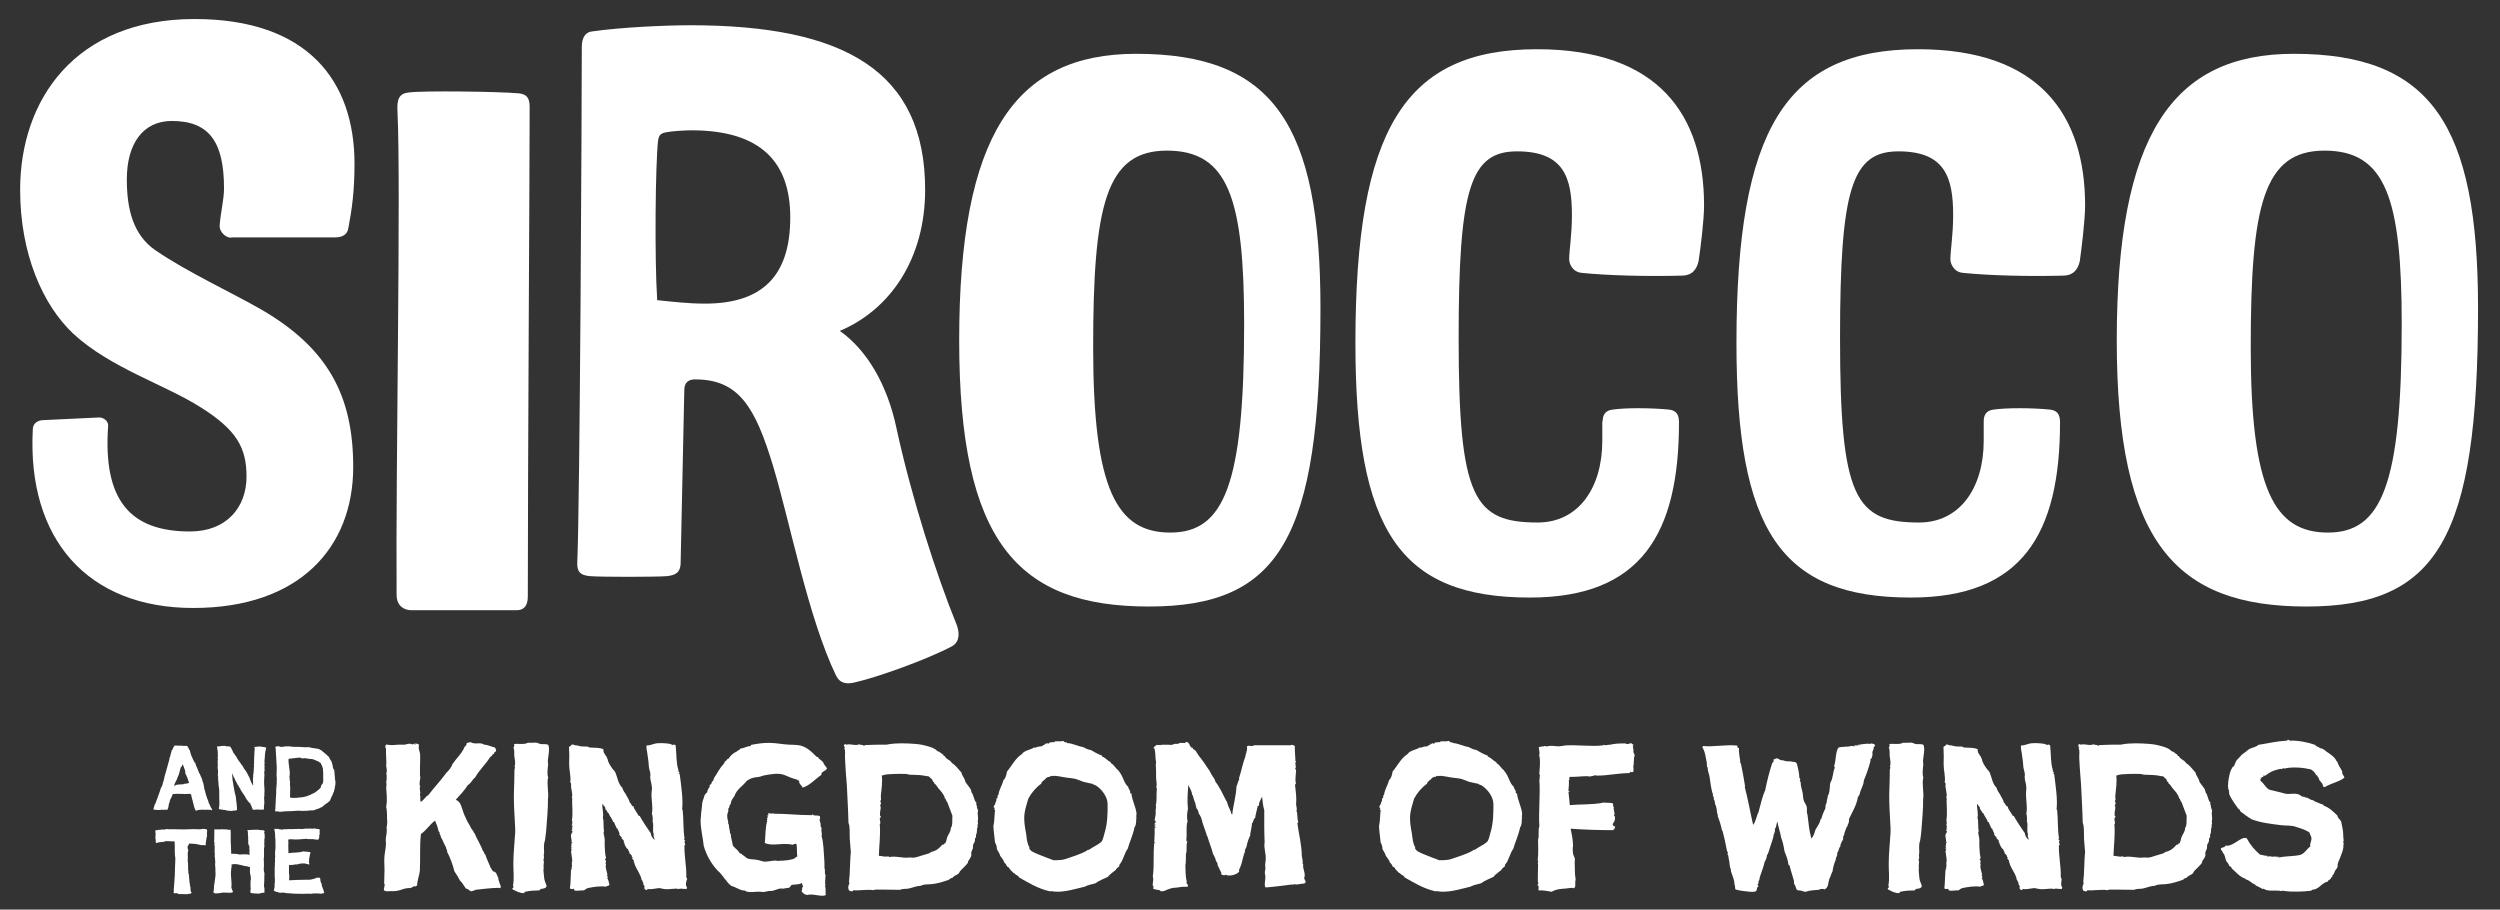 <?xml version="1.0" encoding="UTF-8"?>
<svg xmlns="http://www.w3.org/2000/svg" xmlns:xlink="http://www.w3.org/1999/xlink" version="1.1" id="Layer_1" x="0px" y="0px" viewBox="0 0 1366 497" style="enable-background:new 0 0 1366 497;" xml:space="preserve">
<rect x="0" y="0" width="1366" height="497" fill="#333333" stroke="none"/>
<style type="text/css">
	.st0{fill:#FFFFFF;}
</style>
<path class="st0" d="M126.4,129.9c-3.4,0-6.4-3.4-6.4-6.4c0.5-7.4,2.4-14.2,2.4-20.6c0-25.1-7.9-36.8-28.5-36.8  c-15.7,0-24.6,12.3-24.6,31.9c0,16.2,3.4,30.4,15.7,38.8c17.2,11.8,41.7,23.1,57.9,32.4c36.3,21.1,50.1,47.1,50.1,85.9  c0,44.2-29.5,77.1-87.4,77.1S14.9,294.4,17.9,235c0-3.4,2-4.9,4.9-5.4l31.4-1.5c2.5,0,4.9,2,4.9,4.4c-3,41.2,12.3,57.9,44.7,57.9  c20.1,0,30.9-13.3,30.9-30c0-15.7-5.4-25.5-25-37.8c-19.2-12.3-49.6-21.6-69.7-40.3c-16.7-15.7-29-43.7-29-78.6  c0-49.1,30-93.3,95.3-93.3c61.9,0,87.4,33.9,87.4,79.1c0,15.2-1.5,25.5-3.4,35.3c-0.5,3.4-3.4,4.9-6.9,4.9H126.4L126.4,129.9z"></path>
<path class="st0" d="M224.6,333.4c-3.4,0-7.9-2-7.9-8.4c-0.5-71.2,2.4-222.4,0.5-263.7c-0.5-7.4,1-10.3,6.4-10.8  c7.9-1,48.6-0.5,59.9,0.5c3.9,0.5,5.9,2,5.9,7.4c0,33.4-1,195.9-1,267.6c0,5.9-3,7.4-5.9,7.4L224.6,333.4L224.6,333.4z"></path>
<path class="st0" d="M371.9,307.4c0,5.9-3.4,6.9-7.4,7.4c-6.4,0.5-36.3,0.5-42.2,0c-5.4-0.5-6.9-2.5-6.9-6.9  c1.5-32.4,2.5-253.4,2.5-282.4c0-4.9,2-7.9,5.4-8.3c16.7-2.4,41.2-3.4,54-3.4c84,0,128.2,25,128.2,89.9c0,37.3-18.7,65.3-46.6,77.1  c15.2,10.8,26,29.9,30.9,53c8.4,38.8,22.1,81,32.9,107.5c1.5,3.9,2,9.3-2.5,11.8c-13.8,7.4-41.7,17.2-52.5,19.6  c-5.4,1.5-8.8,0.5-10.8-3.4c-15.2-31.4-25-83-34.4-114.4c-9.8-32.4-18.7-47.6-42.7-47.6c-3.4,0-5.9,1.5-5.9,5.9L371.9,307.4  L371.9,307.4z M385.2,165.9c31.4,0,46.6-15.2,46.6-47.1c0-29.9-15.7-47.6-54-47.6c-3.4,0-11.3,0.5-13.3,1c-3.4,0.5-4.4,1.5-4.9,4.4  c-1.5,12.3-2,65.3-0.5,87.4C367.5,164.9,376.3,165.9,385.2,165.9L385.2,165.9z"></path>
<path class="st0" d="M524.1,186c0-111.5,30-156.6,96.7-156.6c75.1,0,100.7,38.8,100.7,139c0,125.7-22.1,163-93.8,163  S524.1,296,524.1,186L524.1,186z M679.8,177.1c0-68.8-8.8-94.8-42.2-94.8s-40.3,30-40.3,107.5s12.8,101.2,42.2,101.2  S679.8,264.6,679.8,177.1L679.8,177.1z"></path>
<path class="st0" d="M875.7,230.2c0-2.9,1-5.9,5.4-6.4c6.9-1,20.6-1,30.9,0c4.4,0.5,5.4,3.4,5.4,6.9c0,60.9-20.6,95.8-81.5,95.8  c-71.2,0-95.3-36.8-95.3-139c0-116.9,27-160.6,99.2-160.6c66.8,0,91.3,36.3,91.3,85.4c0,7.9-2,24.1-3,30.4c-1,4.4-3.4,7.9-9.3,7.9  c-18.2,0.5-39.8,0-54.5-1.5c-5.4-0.5-6.9-5.4-6.9-7.4c0-4.9,1.5-13.3,1.5-24.1c0-20.6-4.4-34.9-30-34.9s-31.9,20.6-31.9,102.1  c0,87.4,8.3,100.7,43.2,100.7c22.1,0,35.3-18.7,35.3-44.7V230.2L875.7,230.2z"></path>
<path class="st0" d="M1083.9,230.2c0-2.9,1-5.9,5.4-6.4c6.9-1,20.6-1,30.9,0c4.4,0.5,5.4,3.4,5.4,6.9c0,60.9-20.6,95.8-81.5,95.8  c-71.2,0-95.3-36.8-95.3-139c0-116.9,27-160.6,99.2-160.6c66.8,0,91.3,36.3,91.3,85.4c0,7.9-2,24.1-2.9,30.4c-1,4.4-3.4,7.9-9.3,7.9  c-18.2,0.5-39.8,0-54.5-1.5c-5.4-0.5-6.9-5.4-6.9-7.4c0-4.9,1.5-13.3,1.5-24.1c0-20.6-4.4-34.9-29.9-34.9s-31.9,20.6-31.9,102.1  c0,87.4,8.3,100.7,43.2,100.7c22.1,0,35.3-18.7,35.3-44.7L1083.9,230.2L1083.9,230.2z"></path>
<path class="st0" d="M1156.6,186c0-111.5,29.9-156.6,96.7-156.6c75.1,0,100.7,38.8,100.7,139c0,125.7-22.1,163-93.8,163  S1156.6,296,1156.6,186L1156.6,186z M1312.3,177.1c0-68.8-8.8-94.8-42.2-94.8s-40.3,30-40.3,107.5s12.8,101.2,42.2,101.2  S1312.3,264.6,1312.3,177.1L1312.3,177.1z"></path>
<path class="st0" d="M254.6,485.5c-1.4-1.8-1.7-2.9-3.3-4.4c-0.9-1.7-1.9-3.5-3-5c-0.9-3.7-2.3-7.4-4-10.7v-0.8  c-0.2-0.3-0.7-1.2-0.6-1.6c-0.8-1.5-1.4-2.7-2.1-4.4c-0.9-1-0.7-2.3-1.5-3.2c0.1-0.1,0.1-0.3,0.2-0.5c-0.1-0.2-0.5-0.4-0.6-0.6  c-0.6-2.7-1.2-4-2-5.9c-2.9,2.1-4.7,5.2-7.7,7.3c-0.8,6.6-0.2,13.4-0.6,20.1c-0.2,2.4-1.5,5.3-1.5,8.2c-0.5-0.1-0.6,0.1-0.8,0.4  c-0.9-0.5-1.6,0.3-2.4,0.7c-0.8,0.2-2,0.1-3,0.3c-2.1,0.5-4.4,1.7-7.1,1.5c-2-0.1-4.2,0.6-4.9-0.7c0.1-1.1,0.5-2,0.5-3  c0.1-0.4-0.2-0.2-0.3-0.2c0-2.4,0.2-5,0.2-7.6c0-2.2-0.2-4.4-0.1-6.6c0.1-2.4,0.8-5.1,0.9-7.6c0-0.9-0.2-2-0.1-2.9  c0.1-1.6,0.6-3,0.5-4.2c0-0.8-0.1-0.2,0.1-0.8c0.1-0.1-0.2-0.7-0.2-0.7c0.1-1.5,0.6-3,0.3-4.9c-0.1-1.3,0.1-4.6-0.5-6.9  c0.8-3.8,0.1-7.7,0-10.7c0.3-0.6,0.2-2,0-2.8c0.2-0.5,0.3-1.6,0.3-2.7c0-0.8,0-1.7-0.3-2.1c0.7-0.7,0.2-3.1,0-4  c0.3-1.6-0.1-4.7-0.1-7.4c0-1.2,0.2-2.3-0.5-3c0.4-0.3,0.1-0.8,0.6-1.3c2.1,0.4,3.9,0.4,6.2,0.1c1.2-0.1,2.5,0.1,3.9,0  c1.1-0.2,2.9-1,4.2-0.1c0.8-0.6,2.8-0.8,3.7,0.2c-0.6,1.7,0.2,3.2,0.5,4.7c0.2,2.1,0,4.6,0,6.9c-0.1,1.7,0,3.7,0,5.4  c0,0.2,0.2,0.6,0.2,0.8c-0.1,1.5-0.9,3.4-0.1,5c-0.7,1.4,0.5,3.2-0.2,4.3c0.6,1.6,0,2.7,0.4,4c1.5-0.4,2.8-3.1,4.2-3.6  c3.6-4.7,6.5-7.6,9.8-12.1c1.4-1.4,2.9-3.2,3.5-5c2.1-3.1,5.2-5.8,6.6-9.4c0.6-0.3,1.1-1.1,1-1.7c0.4-0.7,1.5-0.5,2.2-0.8  c2.2,1.5,5.7-0.1,7.2,1.3c2.4,0.2,4,1.2,6.1,1.6c0,0.3,0,0.7,0.5,0.5c0,0.6,0.1,0.9,0.2,1.4c-0.4,0.3-0.5,0.8-1.2,0.8  c0.4,0.2,0.1,0.1,0.1,0.7c-0.5-0.1-0.1,0.5-0.7,0.2c-0.2,0.8-0.9,1.3-1.5,1.7c-2.4,3.9-5.9,7-8.2,11.1c-1.6,1.2-2.2,3.2-4,4.2  c-1.9,3-4.3,5.5-6.6,8c2.8,1,3.1,3.9,4.2,6.9c0.4,1.3,1,2.3,1.5,3.5c0.8,2,2.1,3.5,2.9,5.5c0.6,0,0.2,1,1,1c-0.2,0.6,0.4,1,0.8,1.6  c1.2,3,3.3,6.2,4.6,9.7c0,0.2,0.2,0.2,0.6,0.2c-0.5,0.3,0.2,1.3,0.6,1.6c0.8,2.7,2,4.7,2.9,7.2c0.6,0.6,0.8,1.4,1.3,1.9  c2.1,0.3,1.9,2,2.8,3.4c0.1,1.7,1.2,3.9,1.5,5.1c-0.1,0.4-0.4,0.6-0.6,0.7c-0.5,0-0.6-0.2-0.8-0.2c-4.3,0.1-8.9,0.7-12.6,1.1  c-0.6,0.5-1.5,0.6-2.4,0.8C256.3,486.5,255.8,485.7,254.6,485.5L254.6,485.5z M227,406.5c-0.2,0-0.2,0.2-0.5,0.2  c-0.1,0.4,0.2,0.2,0.5,0.2V406.5L227,406.5z"></path>
<path class="st0" d="M280,485.9c-0.2-0.7,0.3-0.6,0.6-1.2c0-0.3-0.2-0.6-0.3-0.9c0.8-3.8,0.1-8.3,0.2-12.1c0-5.5,0.7-11.2,1-16.9  v-2.2c-0.2-5-0.6-9.8-0.7-14.8c-0.1-3.6,0.1-7.3,0.2-10.9c0.1-2.2,0-4.3,0.1-6.4c0-0.4,0.7-1.3,0-1.7c0.8-1.5,0.1-3.8-0.1-6  c-0.1-1.7,0.2-3.1-0.5-4.3c0.6-0.5,0.5-1.2,0.4-1.9c1.7-0.5,5.5,0.5,7.6-0.8c1.4,0.2,3.5-0.1,4.6,0c0.8,0.1,1.6,0.7,2.7,0.8  c1.3,0.1,2.7-0.2,3.8,0.4c1.2,3.2-0.8,7.4-0.1,10.7c-0.2,1.8-0.7,5.4,0,7c-0.9,3.7,0.5,9-0.1,11.7c0.1,5.5-0.6,12.2-1,17.9  c-0.1,1.4-0.4,2.7-0.5,4c0,1-0.6,2-0.6,3c-0.2,1.4,0,3.2,0,4.7c-0.1,0.5-0.2,0.8-0.2,1.1c0.1,0.6,0.3,1.9-0.2,2.7  c0.7,1.4-0.2,2.8,0.2,4.2c-0.4,1.5,0.1,3.6,0.2,5.3c0.2,2.8,1.6,4.2,1.3,5.1c-0.4,1-1.9,1.2-3,1.3c-0.2,0.3-0.7,0.3-0.8,0.8  c-3,0.1-5.2,0.1-8,0.8c-0.3,0.1-0.3,0.4-0.3,0.7C284.1,488.1,282.3,487.1,280,485.9L280,485.9z"></path>
<path class="st0" d="M375.4,484.8c-0.1,0.4-0.1,0.7-0.2,0.9c-2.1,0.2-2.9-0.5-4.5,0.1c-1.1-0.7-4.5,0.3-7.4,0  c-1.4-0.1-2.8-0.7-3.7-0.5c-1.6,0.2-4,0.8-5.7,0.4c-0.1,0.3-0.3,0.5-0.6,0.7c-0.5-0.1-0.4-0.6-1-0.4c0-0.5-0.6-1,0-1.5  c-0.4-0.8-1-1.2-0.8-2.3c-0.6-0.1-0.2-1.3-0.9-1.3c-0.4-2.9-2.7-5.8-3.7-8.3c-0.2-0.5-0.1-1.2-0.6-1.5c-0.1-0.4,0.2-0.4,0.2-0.6  c-0.4-0.5-0.8-1-1.2-1.6c0.1-0.2,0.5-0.1,0.5-0.4c-0.1-0.1-0.3-0.1-0.6-0.1c0.4-1.2-1-1.7-1.5-2.5c0.9,0-0.8-1.3-0.5-1.9  c-1.3-0.5-1.5-2.2-2.2-3.1c0.1,0,0.1,0.1,0.4,0.1c-0.4-0.2,0.1-0.7-0.7-0.7c0.8-0.7-0.7-1.9-1.2-2.4c0-0.1,0.2,0,0.4-0.1  c-0.7-0.8-1.5-1.4-1.6-2.3c0.2,0,0.2,0.1,0.4,0.1c-0.5-0.7-1-2.4-1.5-3.1c-0.2,0.1,0,0.2,0,0.5c-0.5-1.2-1.2-2.3-1.7-3.9  c-0.2,0-0.2,0.1-0.5,0.1c-0.1-1.4-1.9-3.1-2.3-4.7c-0.7-0.2-0.7-1.1-1.4-1.5c0.5-0.2,0-0.7-0.6-0.7c0.3-0.6-0.2-2-1-2.1  c0.1-0.5,0-0.7-0.5-0.8c-0.4,1.8,0.8,5,0.2,7.3c0.7,2.4,0.1,5.3,0.7,7.4c-0.7,0.8,0.1,2.6,0.2,3.6c0.2,1.2,0.1,2.5,0.1,3.9  c0.1,2.7,0.2,5.3,0.7,7c0.1,0.4-0.5,0.8-0.5,1s0.5,0.7,0.5,0.8c0.1,0.3-0.2,1.2-0.2,1.2c0,0.5,0.3,0.8,0.2,1  c-0.5,1.3,0.6,3.8,0.8,5.4c0.1,0.5-0.4,0.4-0.5,0.6c0.1,0.2,0.5,0,0.6,0.2c0.1,0.5-0.1,0.6-0.2,0.8h0.4c0,0.5-0.2,0-0.5,0.1  c0.9,1,0.9,2.5,1.3,3.8c-0.3,0.6-2,0.7-2,1c-2.9-0.5-6.6,0.1-9.6,0.7c-0.9,0.2-1.6,0.8-2.3,1.3c-1.8-0.2-3.8,0.6-5.4-0.1  c0-0.4,0-0.6-0.1-0.8c-0.7,0.3-1.9,0.2-2.2-0.2c0.4-2.2,0.4-6.1,0.6-9.9c0.1-0.4,0.3-0.6,0.6-0.8c0-0.5-0.5,0.2-0.5-0.1  c0.6-1.2,0.5-1.5,0.3-2.9c0,0,0.1,0.1,0.2,0.1c0-0.1-0.2-0.5-0.2-0.8c0-0.2,0.2-0.1,0.3-0.2c0-1.7-0.5-3.8-0.7-5.8  c0.2,0-0.2-0.4,0.5-0.2c-0.5-0.4-0.3-1,0.1-1.2c-0.5-0.2-0.2,0.3-0.7,0.2c0-0.2,0.1-0.6,0.5-0.5c-0.7-0.6,0.2-2.3-0.2-2.5  c0.1-0.2,0.5-0.2,0.6-0.5c-0.1-0.5-0.3,0.1-0.6,0c0.6-1.5-0.9-3.6,0.2-4.9c0-0.2-0.1-0.2-0.3-0.2c0.2-0.2,0.6-0.2,0.7-0.3  c-0.1-0.3-0.1-0.6,0-0.8c-0.1-0.4-0.2-0.1-0.6-0.1c0.5-0.4-0.1-1,0.7-0.9c-0.7-0.6,0-0.9-0.1-2c-0.1-0.2-0.2,0-0.6-0.1  c0.6-0.6,0.6-0.9,0.3-1.6c0.4,0.6,0.4-0.9,0-0.7c-0.2-0.4,0.6-0.4,0-0.5c0.7-4.2-0.1-8.9,0.2-12.2c0-0.1-0.2-0.1-0.3-0.1  c0.9-2.1-0.8-5.3-0.3-7.6c-0.1-0.3-0.4-0.7-0.5-0.9c0.5-3-0.6-6.4-0.6-9.6c0.1-3.6,0.1-6.6-0.1-9.7c0.6-0.5,1.3-0.6,1.5-1.3  c1.3-0.1,1.7,0.7,2.5,0.4c0,0.2-0.1,0.2-0.1,0.3c0.3,0.1,0.2-0.2,0.3-0.3c2,0.8,3.5,0.7,6,0.7c0.5,0.6,1.5,0.6,2.2,0.6  c2.2,0.1,4.5,0,6.4,0.9c-0.2,2.4,1.6,3.2,2.2,5.2h-0.5c0.1,0.1,0.4,0.1,0.6,0.1c0.3,2.2,1.7,3.9,2.7,5.4c0.6,0.7,1.3,1.3,1.6,2.1  c1.2,2.8,1.4,6,3.7,8.2c0.4,1.4,1.4,2.9,1.9,3.5c0.7,1.5,2,3.2,2.2,4.6c1,0.7,0.8,1.9,2.1,2.2c0.4,1.8,2,3.4,2.8,5.1h0.5  c1.5,2.7,4,6.5,6.1,9.5c0.1,1.5,0.9,2.5,2,3.6c0.2-1-0.8-1.6-0.4-3c-0.9-2.5,0.2-5-0.6-7c0.1-1.4,0.1-3-0.4-4.3  c0.7-3.9-0.4-7.6-0.2-11.3c0.1-1.3,0.4-2.7,0.1-3.9c-0.1-1.5-0.8-3-0.8-4.7c-0.1-0.4,0.1-0.8,0.1-1.2c0-1.9-0.9-3.4-0.9-5.1  c-0.1-1.6-0.2-2.9-0.6-5.3c-0.2-2.2-0.9-4.2-0.6-5.8c2.1,0.1,3.7-1,5.8-1.2c1.6-0.1,3.5-0.1,5.2,0.1c1,0.1,2.2,0.2,3.2,0.9  c0.5-0.5,1.3-0.2,1.7,0.2c0.5,4.6,0.2,9.7,1.5,13.5c0,0.2,0,0.5-0.1,0.6c0.6,0.2,0.2,0.7,0.8,0.8c-0.3,0.1-0.1,0.7-0.7,0.5  c0.1,0.2,0.5,0.2,0.7,0.3c0.7,5.7,2,13.9,1.3,19.3c0,0.1,0.2,0.1,0.3,0.1c0.6,5.7,0.2,10,1,15.6c0.1,0.5-0.3,0.4-0.2,0.8  c0,0.3,0.3,0.3,0.7,0.2c-0.8,0.5-0.3,2.3,0,2.4c-0.1,0.2-0.3,0.2-0.5,0.5c-0.2,5.1,1,11,1,15.8c0,0.9-0.2,1.9,0.5,2.5  C374.9,481.5,374.3,483.8,375.4,484.8L375.4,484.8z"></path>
<path class="st0" d="M437.9,486.9c0.7-0.5,0-2,0.9-2.4c-0.1-0.9-0.8-1.5-0.6-2.1c-1.4,0.9-3,0.8-4.7,1c-0.5,0-1.2,0.1-1.3,0.5  c-0.7,1.3-1.4,1.3-2.1,1.3c-1.4,0.2-2.4,0.5-3.2,0.3c-1.7-0.2-4,1.5-6,1.3c-1.1-0.1-2.7,0.6-4.2,0.6c-2.9-0.7-7.9,0.9-9.7-0.8  c-2.5,0.1-4.8-1.9-7.3-2.5c-2.5-1.5-5.2-6.7-7.6-8.4c-3.3-3.6-6.1-8.2-7.6-13.6c-0.2-1.1-0.2-2.4-0.5-3.7c-0.6-3.8-1.6-8.9-1-12.2  c0-2.3,0.6-4.9,0.7-7.3c0.2-1.7,1-2.9,1.3-4.5c0.6-0.4,0.7-1.2,1.4-1.4c0.1-1.4,0.8-2.3,1.4-3.2c-0.1-0.3,0.1-0.5-0.2-0.6  c0.7-0.5,1.6-1.4,1.3-2.1c0.5-0.1,0.6-0.5,0.9-0.6c-0.2-0.9,0.6-0.9,0.4-1.5c1.7-2.3,3-5.4,5.2-7.5c0.1-0.6,0.7-0.7,0.6-1.4  c1-0.2,1-1.4,2.1-1.6c1-1.6,2.7-3.2,4.4-3.8c0.5-0.8,1.7-0.7,2-1.7c2.1-0.1,3.2-1.2,5.3-1.3c0.4-0.1,0.5-0.3,0.6-0.7  c3.2-0.6,6.2-1.1,9.8-1.1c4,0,7.6,0.9,11.4,1c1.5,0,2.9,0.1,4.2,0.2c4.5,0.4,7.6,3.6,10.5,6.5h0.6c0.5,1.5,3,2,3.3,4  c0.7,0.6,1.2,1.6,1.7,2.3c-0.8,1.6-3.4,1.6-3.1,3.5c-3.5,2.3-5.9,5.5-10.2,7c-0.6-1.4-2.3-2.3-1.9-3.7c-0.2-0.4-1-0.1-1-0.7  c-2.5-0.5-4.7-1.6-7-2.5c-1.3-0.6-3.7-0.8-5.2-0.7c-1.9,0.2-4.4,0.5-6.5,1c-1.3,0.4-2,0.7-3.1,0.8c-2.2,0.1-4.4,0.9-5.9,2.1  c-2.1,2.8-5.5,4.5-6.7,8.3c-0.9,1.2-1.9,2.4-2,4.2c-0.4,0.1-0.2,0.8-0.7,0.8c0.1,1-0.3,1.3-0.7,2c-0.1,0.4,0.2,0.8,0.1,1  c-0.4,1.3-0.8,2-0.6,3.5c0,1.3,0.7,2.3,0.5,3.8c0.1,0.1,0.2,0.2,0.4,0.2c-0.2,1.6,0.6,3,0.6,4.9c0.1,0.2,0.2,0.2,0.5,0.2  c-0.4,1.4,0.9,4.4,0.9,6c0.1,0.9,2.8,2.9,3.1,3.4c0.4,0.8,0.8,1.4,1.9,1.6c0.2,0,0.3,0.2,0.2,0.5c2,0.7,1.6,1.7,3.8,2.2  c1.3,0.3,2.8,0.2,4.2,0.5c1.6,0.2,3,0.9,4.3,1c2.1,0,4-0.6,6-0.6c0.2,0.1,0.6,0,0.8,0.2c2.5-0.1,5.1-0.2,7.4-0.7  c0.6-0.2,1.3-0.2,1.7-0.5c0.9-0.4,1.3-1,2-1.3c-0.4-1.2-0.1-5.2-0.5-6.8c-0.3,0-1.5-0.2-1.8,0.5c-5.9-1.4-11.1,1-15.5-1  c0.4-3.8,0.2-8.3,1.3-12c0.1-0.3-0.1-0.2-0.3-0.2c0.1-0.2,0.8-0.9,0.1-1c0.3-0.5,0.9-1.1,0.2-1.6c0-0.4,0.6-0.2,0.7-0.4  c0.1-0.6-0.6-0.7-0.2-1c0.8-0.2,1.9,0.5,2.8-0.1c0,0.2,0.1,0.3,0.4,0.3c7.3,0,12.9,0.8,20.7,0.8c0.5,0-0.2-0.3,0.2-0.5  c1.5,1.3,2.8,0.2,4.2,1.1c0,0.7,0.4,1.4-0.2,1.7c0,0.9,0.8,2.3,0.6,3.2c-0.1,0.5,0.2,1.4,0.7,1.6c-0.9,0.7,0.4,3-0.2,4.2  c0.6,2,0.8,4,1,5.9c0.1,2.3,0.7,8.3,0.6,10.7c-0.1,0.6,0,0.8,0.1,1.3c0.4,1.2-0.2,2.8,0.5,3.5c0,1.4-0.5,3.9-0.1,5.9  c0,0.2-0.2-0.1-0.2,0.1c0.7,2.1,0,4.3,0.5,4.9c-2,1.2-5.9-0.5-9.2-0.2c-0.3,0-0.6,0.2-0.9,0.2C439,488.8,438.5,487.5,437.9,486.9  L437.9,486.9z"></path>
<path class="st0" d="M464.1,482.8c-0.1-0.6,0-0.6-0.2-1c0.6-4.6,0.5-11.7,1-16.5c-0.3-2.1-0.3-4.4-0.6-7.2c-0.1-3,0.2-6.4-0.7-8.5  c-0.1-6-0.6-13.9-0.9-20.8c-0.4-4.4-0.8-9.5-1-14.8c0-1.9,0.3-4-0.4-5.1c-0.1-0.3,0.2-0.2,0.4-0.3c-0.1-0.4-0.5-0.7-0.6-1  c0.1-0.3,0.2-0.8,0.5-1c0.5-0.1,0.6,0.1,0.7,0.3c2.8-0.7,4.7,0.8,7.2-0.2c0.7,0.5,2.1,0.1,2.5,0.8c0.5,0.1,0.4-0.5,0.8-0.4  c3.4-0.1,7.4-0.3,10.9-0.2c0.7,0,0.8,0,1.7-0.2c4.9-0.8,9.7-0.6,15-0.2c2.7,0.2,5.1,0.8,7.4,1.5c1.7,0.5,3.5,1.3,4.5,2.5  c1.4,0.2,2,1.4,3.2,1.9v0.5c0.1,0.2,0.5,0.2,0.8,0.3c0.8,1.9,3,2,3.8,3.7c2.3,1.4,3.5,3.4,5.3,5.3c0.1,1.6,1.7,2.8,2.1,5  c0.9,1.5,2.2,2.8,3,4.3c0.3,0.8,0.2,2,1.2,2.4c-0.1,0.1-0.2,0.2-0.3,0.2c0.9,1.3,0.9,3.6,2.1,4.4c0,0.6-0.3,1.5,0.3,1.6  c-0.3,1.2,0.6,2.1,0.6,3.1c0,0.4-0.2,0.6-0.2,0.8c0,1.4,0.5,3.2,0,5.1c0.3,0.2,0,0.3,0.2,0.7l-0.3,1.2c0,0.2,0,0.6,0.2,0.7  c-0.8,1.1-0.3,2.7-0.7,3.8c-0.1,0.2-0.3,0.4-0.3,0.6c-0.1,0.5,0.1,1,0,1.6c-0.1,0.1-0.3,0-0.5,0.1c-0.1,0.3,0,1.3-0.2,2  s-0.8,1.4-0.9,1.8c-0.1,0.6,0,1.3-0.1,1.9c-0.3,1.2-1.3,2.1-0.8,3.4c-0.1,1.5-1,2.3-1.8,3.7c-0.1,0.2,0,0.6-0.1,0.8  c-1.2,1.7-3.1,3.2-4.4,4.7c-0.3,0.5-0.3,0.8-0.7,1.2c-1,0.9-2.5,1.1-3.3,2.3c-0.7,0.2-1.6,0.4-1.8,1c-3,1.1-6.3,2.2-9.7,2.5  c-1.7,0.2-4.2-0.1-5.9,0.9c-2.1,0-4.3,1-6.6,1.5c-1.6,0.3-3.5,0-4.6,0.7c-5.5,0-8.2-0.2-14-0.1c0,0.1-0.4,0.1-0.5,0.3  c-3.6-0.6-8.3,0.4-11.1,0c-0.3,1-1.6,0.6-2.3,0.2C463.1,485.2,463.5,483.8,464.1,482.8L464.1,482.8z M505.2,467  c1.5-0.4,2.8-0.7,3.6-1.5c2.9-0.6,4.6-2.2,6.1-4c0.7,0.5,0.8-0.8,1.6-0.7c0.7-1.2,0.7-2.7,1.3-3.9c0.6-1.4,1.8-2.7,1.7-4.4  c1.2-1.7,0.7-4.2,0.9-6.8c-0.7-2.1-1.8-4.5-2.8-7.4c-0.7-0.5-0.6-1.7-1.3-2.1c-0.5-2.1-2-3.7-3.5-5.4c-0.6-0.7-1.4-2.3-2.3-2.7  c0.1-0.7-0.5-0.8-0.8-1.2c0.3-0.2-0.6-0.5-0.4-1.2c-1.2-0.3-1.2-1.8-2.9-1.6c-3.6-0.8-5.1-0.6-9.1-0.8c-0.8,0-1.5-0.4-2.2-0.4  c-2.2-0.1-4.5-0.1-6.7,0c-2.4,0.1-4.6,0.1-6.6,0.9c0.5,3.1-0.1,7.2-0.5,11c-0.1,1.2,0.5,2.1-0.4,3c0.7,0.6,0.5,1.6,0,2.3  c0.6,0.9,0.2,2.3,0,3.4l-0.1,2.1c0.1,0.2,0.5,0.2,0.5,0.5c-0.1,0.5-0.6,0.9-0.6,1.5s0.7,2.2,0,2.8c0.5,5.4-0.3,11.2-0.5,17.2  c1.7,0,3.3,0.9,5.4,0.2c0,0.2-0.1,0.5,0.1,0.5c4.7-0.8,6.6,0.8,11.8,0.2C499.9,469.1,502.7,467.6,505.2,467L505.2,467z"></path>
<path class="st0" d="M573.6,487c-6.5-1.4-12-4.9-17-7.7v-0.4c-0.7-0.6-1.6-0.9-2.2-1.5c-0.1,0,0-0.3,0-0.3c-0.1-0.1-0.3,0-0.5,0  c-0.6-0.6-2-1.9-2.4-2.5c-0.1-0.1,0.1-0.2,0.1-0.2c-0.3-0.5-0.9-0.6-1.3-0.9c-0.5-0.7-0.6-1.7-1.5-2.1c-0.3-1.3-1.5-2.7-2.3-3.8  c-0.3-1.4-1.2-2.4-1.8-3.6c0-1.2-0.3-2.5-1-3.6c-0.2-2.1-0.8-6.2-0.9-9c0.6-2.5,0.5-5.7,0.9-8.8c0-0.3-0.5-0.1-0.6-0.3  c0.5-0.5,0.6-1-0.2-1.2c0.1-1,1.4-2.1,1-2.8c0.6-0.2,0.6-1.6,0.6-2c0-0.2,0.5-0.1,0.5-0.3c0-0.6,0.3-0.8,0-1.3  c0.1-0.1,0.2-0.2,0.5-0.2c0.5-3.5,2-5.1,2.7-8c1.2-1.4,1.7-2.7,2-4.9c2.7-3.2,4.5-7.2,8.1-9.5c1.5-2.2,4.5-2.2,6.8-3.7  c0.2,0.1,0.5,0.1,0.8,0.1c0.8-0.5,2.1-0.6,3.5-0.8c0.3,0.1,0.1-0.5,0.6-0.4c0-0.1-0.1-0.1-0.1-0.1c-0.2-0.2,0.9,0.1,1.2-0.4  c-0.1-0.3-0.3,0.2-0.7,0c0.2-0.2,0.5-0.5,0.9-0.5c0,0.2-0.1,0.2-0.1,0.3c0.5-0.1,0.7-0.6,1.3-0.6c-0.2,0.2,0.1,0.4,0.2,0.6  c0-0.3,0.8-0.5,0.2-0.6c1.3-0.5,2-0.5,3.3-0.5c0.1,0,0-0.2,0.1-0.4c2.1-0.2,3.3,0.2,4.6-0.3c0.3,0.3,1.5,1.4,2,0.7  c0.2,0.1,0.2,0.2,0.1,0.5c3,0.1,5.7,1.7,8.8,2.2c1.2,0.6,2.7,1.5,4.2,1.6c2.2,1.3,3.8,2.2,6.2,3.1v0.5c2,0.7,3,2.3,4.7,3.1  c0,0.2,0.2,0.4,0.2,0.6c1.7,0.8,2.4,2.8,4,3.8c0,0.6,0.3,0.7,0.7,0.8c0,0.1,0,0.2-0.1,0.2c2.1,2.5,2.3,5.9,4.8,8.1  c0,1.4,1.3,1.6,1,3.2c0.1,0.2,0.2,0.5,0.7,0.3c0.3,3.7,2.4,7.3,2.8,11c0.1,0.7-0.5,1.7,0.1,2.2c-0.1,0.1-0.3,0.2-0.7,0.2  c0.1,0.1,0.3,0.1,0.5,0.1c-0.2,1.4,0.1,3.7-1,5c-0.9,4.5-2.5,7.5-3.7,11.7c-2,2.7-2.4,6.4-4.5,8.7c0,0.4-0.2,0.5-0.1,0.9  c-0.7,0.7-1.6,1.1-2.1,2.2c-1.4,0.9-2.5,2-3.8,3.1c-0.1,0-0.1,0.1-0.1,0.4c-2.4,1.2-5.1,2.1-7,3.6c-2.2,0.7-3.9,0.8-5.9,1.9  c-5.8,1.3-12.4,3.6-18.5,2.4c-0.3-0.2,0,0.3-0.5,0.2L573.6,487L573.6,487z M582.1,469.4c3.7-1.3,8.4-2.7,11.2-4.3  c0.3-0.1,0.7-0.4,1-0.7c0.8,0.1,1.5-0.6,1.8-0.8c2-1.3,5.2-2.7,6.1-4.2c0.5-0.9,1-3.1,1.4-4.5c1.6-5.2,1.6-10.5,1.6-15.5  c0-4-3.1-8.1-6.5-10.3c-0.8-0.2-1.5-0.5-2-0.9c-1.6-0.2-3.1-0.7-4.7-1c-1.6-0.5-3.5-1.5-5.2-1.8c-0.9-0.2-2.1-0.2-3.2-0.4  c-3.5-0.3-6.2-1.5-9.1-0.9c0-0.1,0-0.2-0.2-0.2c-0.1,0-0.2,0-0.1,0.1c-0.1,0.1-0.6,0.1-0.5,0.5c-1.2-0.2-2.3,0.6-2.8,1.5  c-0.8,0.2-1,1-1.7,1.4c0.1,0.5-0.7,0.3-0.1,0.7c-3,2.1-5.4,4.9-7.2,8.2c-0.7,2.5-1.7,5.3-2.1,8.2c-0.5,4,0.2,7.4,0.9,11.2  c0.3,2.4,0.5,5.3,1.8,7.3c-0.2,0.5,0,0.5,0,0.9c0.5,0.3,0.7,0.9,1.2,1.2c2.1,1.3,5.8,2.5,8.1,3.5c1.4,0.6,2.8,0.9,3.6,1.4  C578,470.1,580.5,469.9,582.1,469.4L582.1,469.4z"></path>
<path class="st0" d="M713.5,482.2c-0.8-0.1-0.5,0.2-0.7,0.6c-2.2-0.1-4.2,1-5.8,0.2c0,0.4-0.5,0.6-0.9,0.4c0.1-0.1,0.5,0,0.5-0.2  c-3.9,0.5-10.6,1.4-15,1.7c0-0.1-0.1,0-0.2-0.1c-0.8-1.5,0.1-3.9,0-6c0-0.6-0.3-1.2-0.3-1.6c-0.1-1.2,0.6-2.4,0.2-3.5h0.3  c0-0.1-0.2-0.1-0.3-0.1c-0.1-1.4,0.2-2.7,0.3-4c0.2-3.4-1.2-6.2-0.6-9.4c-0.2-2.8-0.3-14.5-0.2-17.5c-0.7-2.1-0.9-5-1.2-7.4  c-0.8,1.7-1.7,2.9-1.8,5c-0.1,0.1-0.3,0.1-0.6,0.1c-0.1,1.2-1.4,5.3-1.3,6.4c-1.2,0.6-1,2.7-1.8,3c0.1,0.5-0.9,5.7-1,6  c-0.1,0.2,0,0.3,0.2,0.3c-1,1.9-1.8,4.3-2.1,6.1c0,0.6-1.2,2.3-1,2.9c0.2,0.6,0.2,0-0.1,0.6c-0.7,1.6-1,3.7-1.5,5.3  c-0.3,1.5-1,2.9-1.6,4.4c-0.1,0.5,0.2,0.4,0.1,0.8c-1.4,1.9-5.7,2.8-7.6,1.7c-0.1,0-0.1,0.2-0.1,0.3c-1,0.2-2.5-0.1-2.1-1.5  c-0.8-1.2-1.3-2.8-2-3.9v-0.8c-0.2-0.6-0.6-1.2-0.9-1.6c-0.3-1.7-1-2.7-1.6-3.8c-0.8-3.4-2.1-6.1-3-9.4c0-0.2-0.1-0.4-0.3-0.4  c-0.6-2.4-1.6-4.5-2.4-7.2c-0.5-2.2-1-3.7-2.1-5.1c-0.1-1.3-0.7-2.3-1.4-3.1c0.3-0.7-0.5-1.2-0.3-2c-0.7-1.6-1.2-3.4-1.6-4.9  c0-0.2-0.2-0.1-0.3-0.1c-0.1-2-1.2-3.6-2.1-5.5c-0.3,3.8-0.7,8.8-0.2,13c-0.5,2.3-0.7,4.9-0.2,6.9c-1,2.8-0.2,6.8-0.7,10.2  c0.1,0.3,0.1,0.8,0.6,0.8c-0.9,1.7,0,5-0.8,6.8c0,2,0,4.9-0.3,6.2c0.1,3.1,0,5.8,0.8,9.2c0,0.2-0.3,0.1-0.3,0.5  c0.1,0.1,0.3,0.3,0.3,0.2c0.1,0.4,0.3,0.6,0.7,0.9c0,0.3-0.3,0.5-0.2,0.9c-1.8,0-3.6,0-5.3,0.4c-1.4,0.1-3,0.2-4.2,0.6  c-2,0.5-3.6,1.9-5.4,1.4c-0.1-0.1-0.2-0.2-0.2-0.4c-1.4-0.5-2.5-0.2-3.9-1c0.3-0.6,0.5-1.4-0.2-1.8c0.2-1.9,0.6-3.6,0.1-4.9  c0.9-6.1,0.1-11.4,0.8-18.2c0-0.6,0.2,0.2,0.5,0.1c0.1-0.4-0.3-0.4-0.5-0.6c0.1-2.7,0.3-4.2,0.2-7.6c0-0.5,0.3,0.1,0.6-0.2  c0-0.4-0.2-0.5-0.2-0.8c-0.3,0.2,0.3,0.7-0.3,0.7c-0.1-0.6,0-0.6,0-1.3c0.2,0,0.2,0.1,0.2,0.2c0.2,0,0.1-0.3,0.1-0.5  c0-0.4-0.2,0.1-0.5-0.1c0.1-0.5,0.2-1,0.7-1.1c-0.1-0.5,0-1.2-0.6-1c0.1-1.4,0.7-3.4,0.6-4.4c-0.1-0.4-0.6-0.4,0.1-0.5  c-0.5-0.8,0.5-2.8-0.1-3.4c0.8-2.9,0.2-5.2,0.6-8.8h0.3c-0.7-0.2-0.1-1-0.7-1.2c0.8-1.2-0.1-3.6,0-5.8c0-2,0-3.6-0.1-5.4  c-0.1-0.7-0.1-1.6,0.1-2.4c-0.5-2.2-0.2-4.5-0.8-7.4c0-0.2-0.3-0.1-0.5-0.1c-0.1-1.4,1.3-1.2,1.5-2.1c0.7,0.5,2-0.2,2.7,0.3  c0.1,0,0-0.3,0.2-0.3c1.4,0.1,3.3-0.1,4.6,0.1c1.2,0.2,1.7-0.5,2.9-0.6c0.3-0.1,0.6,0.1,0.9,0.1c0.6-0.1,1.2-0.5,1.7-0.6  c0.9-0.1,1.8,0.2,2.8,0c0.1,0,0.1-0.2,0.1-0.5c2.7-0.2,2,3.5,4,3.2c-0.2,0.9,0.8,0.9,1.3,1.4c0.7,0.8,1.4,2.3,2.3,3.4  c0.3,0.4,0.5,0.6,0.8,1c1.3,1.6,2.5,3.5,3.7,5.3c0.7,1,1.3,1.7,1.8,3c0.8,1.5,2.1,2.8,2.4,4.4c2.4,3,4,6.8,6,10.6  c0,0.2,0.2,0.1,0.3,0.1c0,0.5,0.2,0.6,0.1,1c0.1,0,0.2,0,0.2-0.1c0,1.6,1.8,3.9,2.1,5.9c0.1,0.2,0.3,0.2,0.5,0.5  c0.5-5.1,2.2-10.5,2.3-15.4c0.7-1.2,0.8-2.9,1.6-4c0-0.2-0.3-0.1-0.2-0.5c1.5-4.6,2-8.1,3.6-12.2c0-0.4-0.1-0.5-0.3-0.6  c0.1-0.1,0.2-0.1,0.5-0.1c0.1-1.6,0.9-2.4,0.5-4.4c1-1.1,2.8,0.4,3.9-0.7h20.2c-0.2-0.5,1.8-0.1,2.1,0.5c-0.1,2.7,0.3,5.4,0.3,8.1  c0.1,0.1,0.2,0.1,0.5,0.1c-1.3,1.2,0.5,3.1-0.7,4.2c0.2,0.1,0.2,0.4,0.6,0.4c-0.1,3.4-0.7,5-0.1,7.6c-0.1,0.4-0.2,0.5-0.5,0.6  c0.3,2.8,0.7,5.7,0.7,8.5c0,0.8-0.1,1-0.1,2.1c0,1.4,0.7,2.5,0.2,3.7c0.8,2,0.2,4,1,6.2c-0.1,0.2-0.3,0.3-0.5,0.6  c0.6,5.2,2.4,11.9,2.4,17.8c0,0.5,0.5,2.1,0.5,3.1c0.1,0.5-0.3,1.1,0.3,1.6c-0.5,2.3,1.6,5.3,0.5,7.3  C712.7,480.7,713.4,481.2,713.5,482.2L713.5,482.2z M648.2,482.9v-0.2V482.9z"></path>
<path class="st0" d="M784.3,487c-6.5-1.4-12-4.9-17-7.7v-0.4c-0.7-0.6-1.6-0.9-2.2-1.5c-0.1,0,0-0.3,0-0.3c-0.1-0.1-0.3,0-0.5,0  c-0.6-0.6-2-1.9-2.4-2.5c-0.1-0.1,0.1-0.2,0.1-0.2c-0.3-0.5-0.9-0.6-1.3-0.9c-0.5-0.7-0.6-1.7-1.5-2.1c-0.3-1.3-1.5-2.7-2.3-3.8  c-0.3-1.4-1.2-2.4-1.8-3.6c0-1.2-0.3-2.5-1-3.6c-0.2-2.1-0.8-6.2-0.9-9c0.6-2.5,0.5-5.7,0.9-8.8c0-0.3-0.5-0.1-0.6-0.3  c0.5-0.5,0.6-1-0.2-1.2c0.1-1,1.4-2.1,1-2.8c0.6-0.2,0.6-1.6,0.6-2c0-0.2,0.5-0.1,0.5-0.3c0-0.6,0.3-0.8,0-1.3  c0.1-0.1,0.2-0.2,0.5-0.2c0.5-3.5,2-5.1,2.7-8c1.2-1.4,1.7-2.7,2-4.9c2.7-3.2,4.5-7.2,8.1-9.5c1.5-2.2,4.5-2.2,6.8-3.7  c0.2,0.1,0.5,0.1,0.8,0.1c0.8-0.5,2.1-0.6,3.5-0.8c0.3,0.1,0.1-0.5,0.6-0.4c0-0.1-0.1-0.1-0.1-0.1c-0.2-0.2,0.9,0.1,1.2-0.4  c-0.1-0.3-0.3,0.2-0.7,0c0.2-0.2,0.5-0.5,0.9-0.5c0,0.2-0.1,0.2-0.1,0.3c0.5-0.1,0.7-0.6,1.3-0.6c-0.2,0.2,0.1,0.4,0.2,0.6  c0-0.3,0.8-0.5,0.2-0.6c1.3-0.5,2-0.5,3.3-0.5c0.1,0,0-0.2,0.1-0.4c2.1-0.2,3.3,0.2,4.6-0.3c0.3,0.3,1.5,1.4,2,0.7  c0.2,0.1,0.2,0.2,0.1,0.5c3,0.1,5.7,1.7,8.8,2.2c1.2,0.6,2.7,1.5,4.2,1.6c2.2,1.3,3.8,2.2,6.2,3.1v0.5c2,0.7,3,2.3,4.7,3.1  c0,0.2,0.2,0.4,0.2,0.6c1.7,0.8,2.4,2.8,4,3.8c0,0.6,0.3,0.7,0.7,0.8c0,0.1,0,0.2-0.1,0.2c2.1,2.5,2.3,5.9,4.8,8.1  c0,1.4,1.3,1.6,1,3.2c0.1,0.2,0.2,0.5,0.7,0.3c0.3,3.7,2.4,7.3,2.8,11c0.1,0.7-0.5,1.7,0.1,2.2c-0.1,0.1-0.3,0.2-0.7,0.2  c0.1,0.1,0.3,0.1,0.5,0.1c-0.2,1.4,0.1,3.7-1,5c-0.9,4.5-2.5,7.5-3.7,11.7c-2,2.7-2.4,6.4-4.5,8.7c0,0.4-0.2,0.5-0.1,0.9  c-0.7,0.7-1.6,1.1-2.1,2.2c-1.4,0.9-2.5,2-3.8,3.1c-0.1,0-0.1,0.1-0.1,0.4c-2.4,1.2-5.1,2.1-7,3.6c-2.2,0.7-3.9,0.8-5.9,1.9  c-5.8,1.3-12.3,3.6-18.5,2.4c-0.3-0.2,0,0.3-0.5,0.2L784.3,487L784.3,487z M792.9,469.4c3.7-1.3,8.4-2.7,11.2-4.3  c0.3-0.1,0.7-0.4,1-0.7c0.8,0.1,1.5-0.6,1.8-0.8c2-1.3,5.2-2.7,6.1-4.2c0.5-0.9,1-3.1,1.4-4.5c1.6-5.2,1.6-10.5,1.6-15.5  c0-4-3.1-8.1-6.5-10.3c-0.8-0.2-1.5-0.5-2-0.9c-1.6-0.2-3.1-0.7-4.7-1c-1.6-0.5-3.5-1.5-5.2-1.8c-0.9-0.2-2.1-0.2-3.2-0.4  c-3.5-0.3-6.2-1.5-9.1-0.9c0-0.1,0-0.2-0.2-0.2c-0.1,0-0.2,0-0.1,0.1c-0.1,0.1-0.6,0.1-0.5,0.5c-1.2-0.2-2.3,0.6-2.8,1.5  c-0.8,0.2-1,1-1.7,1.4c0.1,0.5-0.7,0.3-0.1,0.7c-3,2.1-5.4,4.9-7.2,8.2c-0.7,2.5-1.7,5.3-2.1,8.2c-0.5,4,0.2,7.4,0.9,11.2  c0.3,2.4,0.5,5.3,1.8,7.3c-0.2,0.5,0,0.5,0,0.9c0.5,0.3,0.7,0.9,1.2,1.2c2.1,1.3,5.8,2.5,8.1,3.5c1.4,0.6,2.8,0.9,3.6,1.4  C788.7,470.1,791.3,469.9,792.9,469.4L792.9,469.4z"></path>
<path class="st0" d="M840.7,486.5c-0.3-0.8,0.5-2.3-0.6-2.9c0.1-0.6,0.3-0.5,0.5-0.9c0-0.4-0.2-0.5-0.3-0.8  c-0.1-3.6,0.1-6.7,0.1-9.8c0-0.1-0.2-0.2-0.2-0.2c0-0.5,0.6-1.4,0-1.7c0.5-4.7,0.2-7.4,0.2-11.5c0.7-1.4-0.1-5.2,0.7-7.2  c-0.5-8.3,0.6-17.1,0-25.6l0.3-0.3c0-0.1-0.2-0.4-0.2-0.1c-0.1,0,0.2-1.7,0.2-2c0-0.4-0.5-0.4-0.3-1c0.1-2.3,0.8-6.5-0.1-9.9  c0.5-1.4-0.1-2.5-0.2-4.3c0.7-0.4,1.3-0.1,1.7-0.5c0.6,0.2,1.2,0,1.6-0.2c0.3,0.1,0.8,0.1,1,0.3c2.2-0.8,4.4-0.1,6.6-0.1  c1.3-0.1,2.4-0.3,3.7-0.5c6.3-0.4,14.2,0.7,20.3,0c0.1-0.1,0.5,0,0.5-0.4c1.2,0.7,2.3-0.1,3.6,0c2.7-0.6,4.6-0.7,8.3-0.7  c1.2,0.9,2.2-0.2,3.5-0.1c-0.3,0.7,1,0.2,1,1.3c-0.2,0-0.3-0.1-0.6-0.1c0.1,0.1,0.2,0.2,0,0.2c0.7,0.2-0.1,2,0.7,2.2  c-0.8,1.2,0.5,2.2,0.5,3.2c-0.7,0.8-0.3,5.1-0.8,5.9c0.2,0.8,0.2,1.7,0.1,2.8c-0.3,0.1-1,0.7-1.4,0.1c-0.5,0-0.5,0.6-0.8,0.7  c-7.6,0.2-11.5,1.4-18,1.4c-0.2,0-0.2-0.2-0.3-0.2c-0.9,0-2.4,0.7-3.8,0.7c-0.1,0-0.3-0.2-0.6-0.2c-3,0-6.2,0.4-9.2,0.4  c-0.2,0-0.2-0.1-0.1-0.1c-0.5-0.4-0.1,0.8-0.7,0.1c0,0.4-0.5,1,0.1,1.5c-0.1,0.1-0.2,0.1-0.5,0.1c0.2,2.9-0.1,3.2-0.2,6  c0,0.2,0.2,0.2,0.6,0.2c0,0.3-0.2,0.5-0.6,0.3c0.2,2.9,0.6,4.6,0.7,7.3c5.3-0.5,12.8-0.1,18.6-1.4c1.3,0.3,3.5-0.1,5,0.5  c0.2,0.7-0.1,1.6,0.5,2c-0.5,1.3,1,3.6,0,4.6c0.1,1.4,0.2,0,0.5,0c1,4.5-3.2,4.4,0.3,6.2c-0.2,0.6-0.5,0.6-0.5,1.3  c-0.5-0.1-0.5,0.2-0.6,0.5c-6.9,0-15.5-0.2-23.3-0.8c0.7,3.8,1.2,5.3,1.3,9.4c-0.3,1.4-0.1,2.8,0,4.3c0.2,0.9,0.9,2,1,2.8  c0,0.1-0.1,1.4-0.1,2.3c0.2,2.2-0.1,5.4,0.5,8.7c0.1,0.6-0.2,1-0.2,1.5c0.1,0.8,0.1,2.1-0.1,3.1c-0.3,0-0.7,0-0.6,0.5  c-0.3-0.2-0.8-0.2-1.2-0.3c-4.2,0.7-7,0.2-10.6,1.9c-0.1,0-0.1,0.2-0.1,0.3C845.1,486.8,843.5,486.4,840.7,486.5L840.7,486.5z"></path>
<path class="st0" d="M948.3,486c-0.5-0.8,0-2.1-0.6-2.7c0.1-2.7-1.5-5.5-2-7.6l0.1-0.9c0-0.2-0.3-0.1-0.3-0.2  c-0.2-0.5-0.5-2.3-0.5-2.9c0-1.4-0.6-2.4-0.6-3.9c0-0.4-0.5-0.9-0.6-1.2c0-0.1,0.2-0.1,0.3-0.2c0.1-0.6-0.3-1-0.5-1.6  c-0.7-3.6-1.5-7.5-2.4-10.7c-0.1-0.1,0-0.5-0.3-0.3c-0.6-3-1.4-5.5-2.4-8c0.3-0.4-0.1-1.2-0.3-1.6c-0.1-1.5-0.3-3.5-1.2-5.2  c0-0.2,0.1-0.4,0.2-0.5c-0.6-0.3-0.1-1.3-0.8-1.7c0.1-0.7,0-1.7-0.6-2.1c0.1-0.2,0.2-0.2,0.2-0.5c-1.3-3.6-1.4-7.2-2-10.3  c-0.2-1.1-0.8-2.4-0.9-3.6c-0.1-0.3,0.1-0.7,0.1-0.9c0-0.1-0.5-0.2-0.5-0.2c-0.1-0.9,0-2-0.2-3c-0.6-2.5-0.8-5.7-2.4-7.9  c0.7,0,0.1-0.3,0.3-0.7c5.3,0.7,12.7-0.9,18.8-0.2c0.3,0.8,0,1.4,1,1.4c-0.3,2.7,0.7,6,0.7,8.2c0,0.1,0.2,0.1,0.3,0.1  c0.9,4.3,1.6,8.1,2.3,12.5c0.1,0.3-0.2,0.2-0.2,0.3c1.7,6.4,3.2,14.8,4.6,20.8c1.4-1.4,2.1-5.7,2.9-6.8c1.2-4.2,2-8.4,3.7-12.1  c1-5.2,2.2-9.7,3.8-14.8c0.3-0.2,0.5-0.8,0.9-1c-0.2-0.2-0.2-0.6-0.2-0.9c0.5-0.5,1-0.2,1.5-0.8c2.9,0.6,0.9,1,3.9,1.2  c0.3-0.1,0.2,0.3,2.1,0.5c2.9-0.1,1.5,0.2,4.5,0.4c0.2,0.2,0.2,0.6,0.7,0.6c0.7,2.4,1.6,6.5,1.4,8c0.6,0.2,0.7,1.4,0.3,1.6  c0.2,0.2,0.2,0.6,0.5,0.8c-0.1,2,0.6,3.7,1,5.5c0.3,1.5,0.2,3.2,0.7,4.6c0.3,1,1.2,2,1.5,3.1c0.5,1.4-0.2,3.1,0.5,4.5  c0.3,2,0.5,4.4,0.8,6.6c0.3,2.4,0.9,4.6,1.3,6.5c1.2-1.2,1.7-2.9,2.2-4.7c0.7-1.3,1.7-2.7,2.4-4.2c0.2-0.5,0.3-2,0.8-1.7  c0.6-2.2,1.4-4.2,2.3-6c-0.1-0.8,0.1-2.2,0.7-3c-0.1-1.5,0.6-2.4,0.6-3.7c0.6-1,0.9-2.3,1-3.7c0.1-1,0.3-2.5,0.2-3.2  c0.1-0.1,0.2,0,0.5-0.1c0-0.2-0.2-0.1-0.3-0.4c1.5-1.7,1.3-6,2.5-8.1c-0.2-0.1-0.2-0.5-0.5-0.6c1.2-3.6,0.7-7.4,2.3-10.2  c1.4-0.7,3.6-0.3,4-0.7c1.6,0.5,3.2-0.9,4.7,0c0.5-0.1-0.2-0.5,0.2-0.6c1.3,0.1,1.6-0.1,2.5,0.1c0-0.4-0.7,0.1-0.6-0.5  c0.7-0.1,0.9,0,1.5,0.4c0.1-0.5-0.5-0.1-0.3-0.6c1.4,0.1,3.5-0.6,5.3-0.2c0.1-0.2,0.7,0,0.6-0.3c0.6,0.3,2.1,0,2.2,1.2  c-0.1,0.2-0.3,0.9-0.7,0.6c0.2,1-0.5,2.4-0.8,2.9c0.3,1,0.1,2.3-0.5,3.6c-0.1,0.2-0.5,0.2-0.5,0.4v1c-0.8,3.2-2.2,7.2-3.6,10.5  c-0.1,2.9-1.8,4.7-2.4,7.9c-0.5,0.4-0.5,1-0.9,1.4c-0.6,3.9-2.8,7.7-4.7,11.5c-0.3,0.7,0,1.1-0.2,2s-0.8,1.5-0.8,2.4  c0,0.1-0.2,0.1-0.3,0.1c-0.6,1.6-1.2,2.9-1.5,4.4c-0.1,0.6-0.6,1-0.6,1.5c0,0.1,0.2,0.4,0.2,0.4c-0.3,1.6-1.8,2.8-1.6,4.5  c-1,0.8-0.8,2.5-1.7,3.4c-0.1,0.5,0,1.2-0.1,1.5s-1,2-0.7,2.2c-0.9,2.2-1.6,4.5-1.8,6.5c-0.8,1.3-1,3-1.8,4.2  c-0.8,2.5-0.2,4.3-2.5,5.7c-0.9-0.5-1.8-0.2-2.7-0.2c0.1,0.1,0.1,0.2,0.1,0.3c-2.8,0.4-5.2,0.2-7.8,1.2c-1.7-0.1-2.1-0.9-4.2-0.8  c-1.2-0.4-1-1.6-1.6-2.8c-0.1-0.4-0.5-0.5-0.5-0.7c-0.1-0.5,0-1.2-0.1-1.7c-0.8-2.9-2-6.5-2.4-8.4c-0.2-0.2-0.3-0.2-0.6-0.4  c-0.3-2.9-1.3-5.1-2.2-7.5c-0.3-2.3-1-5.4-1.8-7.3c-0.6-3.6-1.6-5.8-2-8.7c-0.7,1-0.5,3.1-1.5,4c0.6,1-0.7,2.8-0.3,3  c0,0.2-0.5,0-0.3-0.1c-0.3,0,0,0.8-0.5,0.4c0.1,0.2,0.2,0.2,0.6,0.2c-0.6,2.2-1.4,4.6-2.1,6.6c-0.6,1.6-0.8,3.2-1.7,4.3  c0,0.2,0,0.5,0.1,0.5c0,0.4-0.1-0.1-0.3,0.2c0.2,1-0.6,2-1,2.8c-0.6,2.9-1.8,5.7-2.7,8.5c-0.2,0.8,0,1.5-0.7,2.1  c0.3,0.7-0.2,1.5-0.5,2.1c0.1,0.1,0.2,0.4,0.6,0.5c-0.2,0.2-0.2,0.8-0.9,0.8c0.2,2.9-1.7,2.3-3.7,2.4  C953.6,486.9,950.7,486.8,948.3,486L948.3,486z"></path>
<path class="st0" d="M1031.5,485.9c-0.2-0.7,0.3-0.6,0.6-1.2c0-0.3-0.2-0.6-0.3-0.9c0.8-3.8,0.1-8.3,0.2-12.1c0-5.5,0.7-11.2,1-16.9  v-2.2c-0.2-5-0.6-9.8-0.7-14.8c-0.1-3.6,0.1-7.3,0.2-10.9c0.1-2.2,0-4.3,0.1-6.4c0-0.4,0.7-1.3,0-1.7c0.8-1.5,0.1-3.8-0.1-6  c-0.1-1.7,0.2-3.1-0.5-4.3c0.6-0.5,0.5-1.2,0.3-1.9c1.7-0.5,5.5,0.5,7.6-0.8c1.4,0.2,3.5-0.1,4.6,0c0.8,0.1,1.6,0.7,2.7,0.8  c1.3,0.1,2.7-0.2,3.8,0.4c1.2,3.2-0.8,7.4-0.1,10.7c-0.2,1.8-0.7,5.4,0,7c-0.9,3.7,0.5,9-0.1,11.7c0.1,5.5-0.6,12.2-1,17.9  c-0.1,1.4-0.3,2.7-0.5,4c0,1-0.6,2-0.6,3c-0.2,1.4,0,3.2,0,4.7c-0.1,0.5-0.2,0.8-0.2,1.1c0.1,0.6,0.3,1.9-0.2,2.7  c0.7,1.4-0.2,2.8,0.2,4.2c-0.3,1.5,0.1,3.6,0.2,5.3c0.2,2.8,1.6,4.2,1.3,5.1c-0.3,1-1.8,1.2-3,1.3c-0.2,0.3-0.7,0.3-0.8,0.8  c-3,0.1-5.2,0.1-8,0.8c-0.3,0.1-0.3,0.4-0.3,0.7C1035.5,488.1,1033.7,487.1,1031.5,485.9L1031.5,485.9z"></path>
<path class="st0" d="M1126.8,484.8c-0.1,0.4-0.1,0.7-0.2,0.9c-2.1,0.2-2.9-0.5-4.5,0.1c-1.2-0.7-4.5,0.3-7.4,0  c-1.4-0.1-2.8-0.7-3.7-0.5c-1.6,0.2-4,0.8-5.7,0.4c-0.1,0.3-0.3,0.5-0.6,0.7c-0.5-0.1-0.3-0.6-1-0.4c0-0.5-0.6-1,0-1.5  c-0.3-0.8-1-1.2-0.8-2.3c-0.6-0.1-0.2-1.3-0.9-1.3c-0.3-2.9-2.7-5.8-3.7-8.3c-0.2-0.5-0.1-1.2-0.6-1.5c-0.1-0.4,0.2-0.4,0.2-0.6  c-0.3-0.5-0.8-1-1.2-1.6c0.1-0.2,0.5-0.1,0.5-0.4c-0.1-0.1-0.3-0.1-0.6-0.1c0.3-1.2-1-1.7-1.5-2.5c0.9,0-0.8-1.3-0.5-1.9  c-1.3-0.5-1.5-2.2-2.2-3.1c0.1,0,0.1,0.1,0.3,0.1c-0.3-0.2,0.1-0.7-0.7-0.7c0.8-0.7-0.7-1.9-1.2-2.4c0-0.1,0.2,0,0.3-0.1  c-0.7-0.8-1.5-1.4-1.6-2.3c0.2,0,0.2,0.1,0.3,0.1c-0.5-0.7-1-2.4-1.5-3.1c-0.2,0.1,0,0.2,0,0.5c-0.5-1.2-1.2-2.3-1.7-3.9  c-0.2,0-0.2,0.1-0.5,0.1c-0.1-1.4-1.8-3.1-2.3-4.7c-0.7-0.2-0.7-1.1-1.4-1.5c0.5-0.2,0-0.7-0.6-0.7c0.3-0.6-0.2-2-1-2.1  c0.1-0.5,0-0.7-0.5-0.8c-0.3,1.8,0.8,5,0.2,7.3c0.7,2.4,0.1,5.3,0.7,7.4c-0.7,0.8,0.1,2.6,0.2,3.6c0.2,1.2,0.1,2.5,0.1,3.9  c0.1,2.7,0.2,5.3,0.7,7c0.1,0.4-0.5,0.8-0.5,1s0.5,0.7,0.5,0.8c0.1,0.3-0.2,1.2-0.2,1.2c0,0.5,0.3,0.8,0.2,1  c-0.5,1.3,0.6,3.8,0.8,5.4c0.1,0.5-0.3,0.4-0.5,0.6c0.1,0.2,0.5,0,0.6,0.2c0.1,0.5-0.1,0.6-0.2,0.8h0.3c0,0.5-0.2,0-0.5,0.1  c0.9,1,0.9,2.5,1.3,3.8c-0.3,0.6-2,0.7-2,1c-2.9-0.5-6.6,0.1-9.6,0.7c-0.9,0.2-1.6,0.8-2.3,1.3c-1.8-0.2-3.8,0.6-5.4-0.1  c0-0.4,0-0.6-0.1-0.8c-0.7,0.3-1.8,0.2-2.2-0.2c0.3-2.2,0.3-6.1,0.6-9.9c0.1-0.4,0.3-0.6,0.6-0.8c0-0.5-0.5,0.2-0.5-0.1  c0.6-1.2,0.5-1.5,0.3-2.9c0,0,0.1,0.1,0.2,0.1c0-0.1-0.2-0.5-0.2-0.8c0-0.2,0.2-0.1,0.3-0.2c0-1.7-0.5-3.8-0.7-5.8  c0.2,0-0.2-0.4,0.5-0.2c-0.5-0.4-0.3-1,0.1-1.2c-0.5-0.2-0.2,0.3-0.7,0.2c0-0.2,0.1-0.6,0.5-0.5c-0.7-0.6,0.2-2.3-0.2-2.5  c0.1-0.2,0.5-0.2,0.6-0.5c-0.1-0.5-0.3,0.1-0.6,0c0.6-1.5-0.9-3.6,0.2-4.9c0-0.2-0.1-0.2-0.3-0.2c0.2-0.2,0.6-0.2,0.7-0.3  c-0.1-0.3-0.1-0.6,0-0.8c-0.1-0.4-0.2-0.1-0.6-0.1c0.5-0.4-0.1-1,0.7-0.9c-0.7-0.6,0-0.9-0.1-2c-0.1-0.2-0.2,0-0.6-0.1  c0.6-0.6,0.6-0.9,0.3-1.6c0.3,0.6,0.3-0.9,0-0.7c-0.2-0.4,0.6-0.4,0-0.5c0.7-4.2-0.1-8.9,0.2-12.2c0-0.1-0.2-0.1-0.3-0.1  c0.9-2.1-0.8-5.3-0.3-7.6c-0.1-0.3-0.3-0.7-0.5-0.9c0.5-3-0.6-6.4-0.6-9.6c0.1-3.6,0.1-6.6-0.1-9.7c0.6-0.5,1.3-0.6,1.5-1.3  c1.3-0.1,1.7,0.7,2.5,0.4c0,0.2-0.1,0.2-0.1,0.3c0.3,0.1,0.2-0.2,0.3-0.3c2,0.8,3.5,0.7,6,0.7c0.5,0.6,1.5,0.6,2.2,0.6  c2.2,0.1,4.5,0,6.3,0.9c-0.2,2.4,1.6,3.2,2.2,5.2h-0.5c0.1,0.1,0.3,0.1,0.6,0.1c0.3,2.2,1.7,3.9,2.7,5.4c0.6,0.7,1.3,1.3,1.6,2.1  c1.2,2.8,1.4,6,3.7,8.2c0.3,1.4,1.4,2.9,1.8,3.5c0.7,1.5,2,3.2,2.2,4.6c1,0.7,0.8,1.9,2.1,2.2c0.3,1.8,2,3.4,2.8,5.1h0.5  c1.5,2.7,4,6.5,6.1,9.5c0.1,1.5,0.9,2.5,2,3.6c0.2-1-0.8-1.6-0.3-3c-0.9-2.5,0.2-5-0.6-7c0.1-1.4,0.1-3-0.3-4.3  c0.7-3.9-0.3-7.6-0.2-11.3c0.1-1.3,0.3-2.7,0.1-3.9c-0.1-1.5-0.8-3-0.8-4.7c-0.1-0.4,0.1-0.8,0.1-1.2c0-1.9-0.9-3.4-0.9-5.1  c-0.1-1.6-0.2-2.9-0.6-5.3c-0.2-2.2-0.9-4.2-0.6-5.8c2.1,0.1,3.7-1,5.8-1.2c1.6-0.1,3.5-0.1,5.2,0.1c1,0.1,2.2,0.2,3.2,0.9  c0.5-0.5,1.3-0.2,1.7,0.2c0.5,4.6,0.2,9.7,1.5,13.5c0,0.2,0,0.5-0.1,0.6c0.6,0.2,0.2,0.7,0.8,0.8c-0.3,0.1-0.1,0.7-0.7,0.5  c0.1,0.2,0.5,0.2,0.7,0.3c0.7,5.7,2,13.9,1.3,19.3c0,0.1,0.2,0.1,0.3,0.1c0.6,5.7,0.2,10,1,15.6c0.1,0.5-0.3,0.4-0.2,0.8  c0,0.3,0.3,0.3,0.7,0.2c-0.8,0.5-0.3,2.3,0,2.4c-0.1,0.2-0.3,0.2-0.5,0.5c-0.2,5.1,1,11,1,15.8c0,0.9-0.2,1.9,0.5,2.5  C1126.4,481.5,1125.8,483.8,1126.8,484.8L1126.8,484.8z"></path>
<path class="st0" d="M1138.5,482.8c-0.1-0.6,0-0.6-0.2-1c0.6-4.6,0.5-11.7,1-16.5c-0.3-2.1-0.3-4.4-0.6-7.2c-0.1-3,0.2-6.4-0.7-8.5  c-0.1-6-0.6-13.9-0.9-20.8c-0.3-4.4-0.8-9.5-1-14.8c0-1.9,0.3-4-0.3-5.1c-0.1-0.3,0.2-0.2,0.3-0.3c-0.1-0.4-0.5-0.7-0.6-1  c0.1-0.3,0.2-0.8,0.5-1c0.5-0.1,0.6,0.1,0.7,0.3c2.8-0.7,4.7,0.8,7.2-0.2c0.7,0.5,2.1,0.1,2.5,0.8c0.5,0.1,0.3-0.5,0.8-0.4  c3.3-0.1,7.4-0.3,10.8-0.2c0.7,0,0.8,0,1.7-0.2c4.8-0.8,9.7-0.6,15-0.2c2.7,0.2,5.1,0.8,7.4,1.5c1.7,0.5,3.5,1.3,4.5,2.5  c1.4,0.2,2,1.4,3.2,1.9v0.5c0.1,0.2,0.5,0.2,0.8,0.3c0.8,1.9,3,2,3.8,3.7c2.3,1.4,3.5,3.4,5.3,5.3c0.1,1.6,1.7,2.8,2.1,5  c0.9,1.5,2.2,2.8,3,4.3c0.3,0.8,0.2,2,1.2,2.4c-0.1,0.1-0.2,0.2-0.3,0.2c0.9,1.3,0.9,3.6,2.1,4.4c0,0.6-0.3,1.5,0.3,1.6  c-0.3,1.2,0.6,2.1,0.6,3.1c0,0.4-0.2,0.6-0.2,0.8c0,1.4,0.5,3.2,0,5.1c0.3,0.2,0,0.3,0.2,0.7l-0.3,1.2c0,0.2,0,0.6,0.2,0.7  c-0.8,1.1-0.3,2.7-0.7,3.8c-0.1,0.2-0.3,0.4-0.3,0.6c-0.1,0.5,0.1,1,0,1.6c-0.1,0.1-0.3,0-0.5,0.1c-0.1,0.3,0,1.3-0.2,2  s-0.8,1.4-0.9,1.8c-0.1,0.6,0,1.3-0.1,1.9c-0.3,1.2-1.3,2.1-0.8,3.4c-0.1,1.5-1,2.3-1.8,3.7c-0.1,0.2,0,0.6-0.1,0.8  c-1.2,1.7-3.1,3.2-4.4,4.7c-0.3,0.5-0.3,0.8-0.7,1.2c-1,0.9-2.5,1.1-3.3,2.3c-0.7,0.2-1.6,0.4-1.8,1c-3,1.1-6.3,2.2-9.7,2.5  c-1.7,0.2-4.2-0.1-5.9,0.9c-2.1,0-4.3,1-6.6,1.5c-1.6,0.3-3.5,0-4.6,0.7c-5.5,0-8.2-0.2-14-0.1c0,0.1-0.3,0.1-0.5,0.3  c-3.6-0.6-8.3,0.4-11.1,0c-0.3,1-1.6,0.6-2.3,0.2C1137.5,485.2,1138,483.8,1138.5,482.8L1138.5,482.8z M1179.6,467  c1.5-0.4,2.8-0.7,3.6-1.5c2.9-0.6,4.6-2.2,6.1-4c0.7,0.5,0.8-0.8,1.6-0.7c0.7-1.2,0.7-2.7,1.3-3.9c0.6-1.4,1.8-2.7,1.7-4.4  c1.2-1.7,0.7-4.2,0.9-6.8c-0.7-2.1-1.8-4.5-2.8-7.4c-0.7-0.5-0.6-1.7-1.3-2.1c-0.5-2.1-2-3.7-3.5-5.4c-0.6-0.7-1.4-2.3-2.3-2.7  c0.1-0.7-0.5-0.8-0.8-1.2c0.3-0.2-0.6-0.5-0.3-1.2c-1.2-0.3-1.2-1.8-2.9-1.6c-3.6-0.8-5.1-0.6-9.1-0.8c-0.8,0-1.5-0.4-2.2-0.4  c-2.2-0.1-4.5-0.1-6.7,0c-2.4,0.1-4.6,0.1-6.6,0.9c0.5,3.1-0.1,7.2-0.5,11c-0.1,1.2,0.5,2.1-0.3,3c0.7,0.6,0.5,1.6,0,2.3  c0.6,0.9,0.2,2.3,0,3.4l-0.1,2.1c0.1,0.2,0.5,0.2,0.5,0.5c-0.1,0.5-0.6,0.9-0.6,1.5s0.7,2.2,0,2.8c0.5,5.4-0.3,11.2-0.5,17.2  c1.7,0,3.3,0.9,5.4,0.2c0,0.2-0.1,0.5,0.1,0.5c4.7-0.8,6.6,0.8,11.8,0.2C1174.3,469.1,1177.1,467.6,1179.6,467L1179.6,467z"></path>
<path class="st0" d="M1236.9,485.6c-0.3,0-0.3,0.2-0.7,0.1c-1.2-0.7-2.4-1.3-3.7-1.9c-0.1-0.2-0.2-0.4-0.3-0.5  c-2-0.6-2.8-2.3-5.1-2.8l-0.1-0.3c-3.5-1.2-5.2-3.7-7.6-5.7c0.2-0.6-0.9-1-1.4-1.5c-0.2-1.2-1.2-1.7-1.7-2.8  c-0.5-1.4-0.5-3.2-1.8-4.3c0-0.2,0.1-0.3,0.1-0.5c-0.6,0.2-0.2-0.8-1-0.9l-0.1-1c0.8-0.6,2.3-0.4,2.5-1.5c3.6,0.8,7-3.5,10.3-4.2  c0.1,0,0.8,0.2,1.3,0.2c2,3.8,4.3,6.4,7.3,9c1.5,0.1,2.4,0.7,4,0.6c0,0.2-0.2,0.3,0,0.5c0.9-0.4,1.8-0.2,2.9,0.1  c-0.1-0.5,2.2,0.1,3.6-0.1c1.6,0.1-0.8,0-1,0.2c1,0.4,1.7,0,2.7-0.1c3-0.4,6.7-0.4,9.5-1c2.7-0.7,3.9-3.5,5.8-4.7  c-0.5-1.3,0.6-2.8,0.6-4.5c-0.1-1.3-1-2-1-3c-2.3-1.7-5-2.4-7.5-3.2c-2.5-0.9-5-0.6-8-0.9c-5.4-0.7-11.2-1.3-16.1-3.2  c-2.3-1.3-4.3-2.9-6.3-4.4c0-0.5-0.3-1-1-1.3c-1.8-2.5-4.2-5.7-5.1-8.3c0-0.8,0-2.3-0.7-3.1c0-0.1,0.2-0.1,0.3-0.1  c-0.5-0.7-0.1-1.8-0.1-2.5c-0.1-0.7-0.1,0,0-0.7c0.2-0.7,0.2-2.2,0.5-2.9c0.2-1.5,0.8-3.8,2-5.4c0.2-0.1,0.6-0.2,0.7-0.5  c0.5-1,0.8-2.2,1.4-3.1c0.5-0.6,1.3-1.4,2-2.1c0.7-0.9,0.8-0.9,1.7-1.6l1-0.7c0.9-0.6,1.7-1.6,2.8-2c1.5-0.7,3.2-0.8,4.3-2  c5.8-0.9,9.9-2,15.6-2.3c0.5,0,0.2-0.6,0.8-0.5c0.2,0,0.5,0.2,0.8,0.5c4.2-0.2,9.7,0.8,13.9,2.3c0.5,1.1,2.1,0.9,2.5,1.8  c1.5,0,2.7,1,3.7,1.9c1.8,1.2,3.6,2.3,5,4.2c-0.1,0.4,0.6,0.9,1,1.5c0.2,0.2,0.2,1.1,0.7,1.7c0.5,1.2,1.5,2.4,2,3.7  c0,0.1-0.2,0.2-0.2,0.2c0,0.9,1.2,2.2,1.3,2.9c-2.7,2.3-7.5,3.1-10.8,5.2c-0.3,0-0.5-0.4-0.9-0.4c-0.1-2.4-2.3-2.7-2.3-4.6  c-0.5-0.5-0.8-0.8-0.9-1.5c-0.2,0-0.6-0.1-0.6,0.1c-0.2-1.3-1.5-2.5-2.8-3.3c-4.3-1-10.1-1.5-14.3-0.5c-0.5,0.1-0.6-0.2-0.8-0.1  c-0.7,0.1-0.9,0.7-1.6,0.3c-5.3,1.2-6,2.2-8.4,3.8c-0.5-0.2-0.3,0-0.7-0.2c-0.3,0.1-0.2,0.5-0.2,0.8c-1.4,0-1.7,1.4-1.6,2.2  c1.7,0.8,3.1,4.4,5.3,4.9c1.5,0.4,6.2,1.4,7.6,1.9c2.9,0.9,5.7-0.5,8.3,0.7c1.2,0.6,1.8,1.6,2.7,1c0.1,0.7,1.2,0.5,1.7,0.7  c1,0.5,2.2,1.4,3.5,1.4c-0.1,0.1,0,0.2,0,0.3c1.6,0.6,3.2,1.5,5.3,2.1c-0.5,0.4,0.6,0.1,0.1,0.5c3.2,1,5.7,3.6,7.6,5.5  c0,1.2,1.4,2,2,3.1c0.2,0.6,0.5,2.7,0.8,4c0.5,2.1,0.2,4.2,0.6,6.5c-0.5,0.6-0.1,1.5,0.1,2c-0.1,0.1-0.3,0.1-0.3,0.2  c0.3,2.4-0.8,4.5-1.7,7c-0.1,0.5-1.3,2.8-1.4,3.7c-0.1,0.5,0,0.9,0,1.3c-0.1,0.7-0.8,1.3-1.3,2.1c-0.6,0.9-0.5,2.1-1.6,2.7  c0.1,0.3-0.1,0.6-0.1,0.9c-0.2,0-0.2,0.4-0.7,0.2c0.3,1.3-1.6,1.2-1.7,2.3c-3.5,0.7-4.7,4.3-8.3,4.4c-0.3,0.1-0.6,0.4-0.8,0.6  c-4.4,0.5-10.5,0.8-15.5,0c-0.3-0.1-0.5,0-0.6,0.2C1243.1,486.1,1239.1,487.4,1236.9,485.6L1236.9,485.6z"></path>
<path class="st0" d="M107.2,442.8c-0.2,0.1-0.2,0-0.4,0c0-0.1,0-0.2-0.2-0.2c0.1-0.4,0.2-0.8-0.2-0.7c-0.2-1-0.6-1.7-0.7-2.8  c-0.3-0.4-0.2-0.8-0.4-1.3c-0.1-0.4,0-0.8-0.3-1c-0.2-1-0.4-2.2-0.8-3c-0.5,0-0.8-0.1-1,0c-3.1,0.2-5.7-0.3-8.8,0.1  c-0.4,1.1-1,2.5-1.7,3.5l0.2,0.2c-0.6,1.4-0.8,2.3-1,3.9h-0.2c0.1,0,0.2,0.1,0.1,0.2c-0.2,0-0.2,0-0.1,0.1c-0.1,0-0.2,0-0.2,0  c0.1,0.1,0.2,0,0.3,0.2c0,0.2-0.2,0.3-0.3,0.4c-1,0-2,0.1-3.2,0.1c0.1-0.2-0.1-0.1-0.2-0.3c-0.1,0-0.1,0.2-0.2,0.4  c-1.2,0-2.5,0-3.6-0.2c-0.2,0-0.1,0-0.1-0.1c-0.2,0,0.1,0.2-0.2,0.1c-0.2-0.1,0.2-0.2-0.2-0.3c0.1-0.3,0.3-0.7,0.2-0.9  c0.3-0.1,0.1-0.6,0.4-0.6c-0.2-0.4,0.2-0.8,0.2-1.2h0.2c0.9-2.7,2.3-5.9,3.2-9.1h0.2c0.1-0.3,0-0.4,0.1-0.6h0.2  c0.2-0.7,0.5-1.7,0.6-2.5c0.4,0,0.4-0.9,0.4-1.3c0.2-0.1,0.3-0.5,0.2-0.8c1.1-3.5,1.9-7.1,2.9-10.3c0-0.1-0.1-0.1-0.1-0.3  c0.3-0.2,0.2-1,0.5-1.2c0.1-1,0.7-2.2,0.8-3.3c0.2,0,0.2-0.2,0.4-0.2c0.1-0.7,0.5-1,0.7-1.8h0.2c0-0.2,0.2-0.4,0.1-0.6  c1.6,0.1,3.8-0.1,5.4,0.2c0,0.1-0.2,0-0.2,0.1c0.1,0.1,0.2-0.1,0.2-0.2c0.8,0.2,1.2-0.1,1.8,0.1c0.2,0.3,0,0.9,0.6,1  c0.2,0.6,0.2,1,0.7,1.3c0.2,0.8,0.4,1.9,0.8,2.8c0.1,0.4,0.2,0.8,0.6,1c-0.2,0.2,0,0.5,0.1,0.7c0.3,0.8,0.9,1.6,1.2,2.3  c0.1,0,0.1,0,0.1,0.1c0,0.1,0.1,0,0.2,0c0.2,1.6,1.2,2.7,1.5,4.1c0.4,0.6,0.5,1.6,1,2c0.3,0.7,0.7,1.8,1.1,2.6  c0.2,0.9,0.6,2,0.9,2.8c-0.1,0.2,0.1,0.7,0.2,0.8c-0.2,0.5,0.2,0.9,0.2,1.4c0.1,0.1-0.1,0.4,0,0.6c0.1,0.3,0.3,0.6,0.4,0.9  c0.2,1.3,0.8,3.1,1.3,4.5c0.1,0.1,0.2,0.2,0.2,0.4c0.1,0.1,0,0.2,0,0.3c0.1,0.1,0.2,0.1,0.2,0.2c0.2,0.4,0.2,0.8,0.3,1.2  c0.1,0.1,0.3,0.4,0.3,0.7c0.1,0.2,0.2,0.2,0.3,0.2c0,0.8,0.5,1.3,0.8,1.8c-0.1,0-0.1,0.1-0.2,0.1c0.4,0.2,0.7,0.6,0.7,1.2  c-0.2,0.2-0.8,0.1-0.9-0.2c-0.4,0.2-1.5,0-2,0c-0.4,0.3-1,0-1.6,0c-0.8,0-2.8,0.1-3.4,0.2C107.9,442.9,107.5,443.2,107.2,442.8  L107.2,442.8z M96,428.9c0.5,0,1.5-0.3,2.1-0.3c0.6,0.1,1.4-0.1,2.2-0.1c0.1,0,0-0.2,0.2-0.2c1,0,1.8-0.2,2.8-0.5  c-0.6-1.7-1.2-4-2-5c-0.1-0.4,0-1.1-0.1-1.5c-0.4-1.3-0.9-2.6-1.4-3.8c-0.1,0.4-0.4,0.9-0.4,1.2l-0.6,0.5c-0.7,2-0.8,3.9-1.8,5.6  c-0.4,1.7-1.5,2.7-1.9,4.6C95.6,429.3,95.9,429.2,96,428.9L96,428.9z"></path>
<path class="st0" d="M122.9,442.5c-0.4,0.2-0.6,0-1.1,0c0-0.2-0.4,0-0.4-0.2c-0.2,0.2-0.7,0-1.1-0.1c-0.3,0-0.6,0-0.7-0.4  c-0.1-0.3,0.2-0.9,0.2-1.2c0.1-1.3,0.1-3,0-4.6c-0.1-2.5,0.2-4.6-0.4-7c0.1-1.1-0.3-2.6-0.2-3.6c0.1-0.1-0.3,0-0.2-0.2h0.2  c-0.1-0.4,0.1-1.2-0.2-1.7c0.2-1.1,0.2-2.9-0.1-3.9c0.3-1.9-0.2-3.5,0.2-5c0-0.1-0.1,0-0.2-0.1c0.3-1.9,0.1-4.1-0.3-6.5  c0-0.1,0.2-0.1,0.2-0.2c1.3,0.2,2.2-0.4,3.3-0.2c0.2,0,0.2-0.1,0.3-0.1c0.7,0,1,0.2,1.7,0.4c0.1,0,0.2,0,0.2-0.2  c0.4,0.2,1.1,0.1,1.4,0.2c0.2,0.1,0.2,0.4,0.4,0.4c-0.1,0.2,0.2,0.6,0.4,0.6c-0.1,0.6,0.6,1,0.7,1.7c0.2,0.5,0.4,1.1,1,1.4  c-0.2,0.1,0.6,1.1,0.9,1.4c0.2,0.3,0.4,0.7,0.5,1c0.6,1,1.3,1.9,1.7,2.4c0.4,0.5,0.6,1,0.9,1.4c0.1,0,0.1,0,0.2,0  c0.1,0.4,0.6,0.9,0.7,1.4c1.1,1.4,2,2.8,2.8,4.6c0.1,0.1,0.1,0.2,0.2,0.2c0.1,0.4,0.4,1.1,0.6,1.7l0.1,0.2c0.2,0.6,0.4,1.2,0.8,1.7  c0,0.7,0.6,0.6,0.6,1.2c0.2,0-0.1-0.5,0.2-0.4c-0.4-0.6,0.1-1.4-0.2-2c-0.1-0.1,0.1-0.2,0.2-0.2c0,0-0.1,0-0.2,0  c0.1-0.7-0.1-0.9,0.1-1.6c0.1,0,0.2,0,0.2,0c-0.3-0.1-0.2-0.3-0.2-0.7c0.1,0,0.1,0,0.1,0.1c0.1,0-0.2-0.3,0.1-0.3  c-0.1,0-0.1-0.1-0.2-0.2c0.2-1.2,0.3-2.4,0.4-3.6c0,0-0.1-0.1-0.1-0.1c0.2-0.4,0.1-0.8,0.1-1.2c0.1,0,0.1,0,0.1,0.1  c0.2-0.2-0.2-0.6,0.1-0.7c-0.5-0.1,0.1-0.8-0.2-0.8c0.1-0.1,0.1-0.2,0.1-0.4c0.1-2.1,0-3.4,0.2-5.5c-0.2-0.9,0.5-2.3,0-3.3  c0.2-0.6,1.5-0.1,1.7-0.5c1.5-0.1,2.8,0.2,4.6,0.5c0.1,0.1,0.1,0.4,0.1,0.6c-0.2,0.6-0.4,1.4-0.5,2.2c-0.1,0.8-0.2,1.6-0.2,2.5  c-0.1,1.2-0.3,2.4-0.1,3.2c-0.2,0.6-0.1,1.6,0,2.3c0,0-0.1,0-0.1,0c-0.1,0.5,0.1,1,0.1,1.4c-0.1,0.8-0.4,1.7-0.1,2.7  c-0.1,1.5-0.2,2.6-0.2,4.7c0.1,2.2,0.4,4.4,0.1,6c0.1,0.1,0.1,0.3,0.1,0.4c-0.4,1.1,0,3.2-0.1,4.7c0,0.6-0.2,1.3-0.2,1.6  c0,0,0.1,1.5-0.1,1.6c0,0.2-1.6,0.1-2.3,0.1c-0.5,0-1-0.1-1.4-0.1c-0.7,0.1-2,0.4-2.4-0.1c-0.1-0.9-0.7-1.2-0.6-1.9  c-0.4-0.2-0.4-0.8-0.6-1.2c-0.3-0.5-1-0.6-1.1-1.2c-0.1,0-0.2,0-0.3-0.1c-0.1-0.4-0.2-0.8-0.8-1.1c0.1-0.2-0.2-0.6-0.4-0.8  c-0.2-0.5-0.4-1-0.8-1.4c0-0.2-0.2-0.2-0.2-0.4c0-0.1-0.1-0.1-0.2-0.1c0.1-0.1-0.1-0.4-0.3-0.4c0-0.4-0.1-0.6-0.4-0.6  c-0.2-0.9-1.1-1.4-1.1-2.3c-0.7-0.4-0.7-1.5-1.3-1.8c-0.4-1.1-1.3-2.2-1.7-3.5c0-0.1-0.1,0-0.1-0.1c-0.1-0.2-0.1-0.6-0.4-0.7  c0-0.1,0.1-0.1,0.1-0.1c-0.1-0.1-0.2-0.2-0.4-0.3c0.1-0.8-0.3-0.9-0.5-1.6c-0.2,0.6,0.2,1.4-0.1,1.9c0,0,0.1,0,0.2,0  c-0.2,1.4,0.4,2.8,0.5,4.4c0.4,2.3,0.7,4.2,1.3,6.2c0.3,2.7,0.7,5.3,0.7,7.5c-0.3,0.2-0.9,0.1-1.1,0.4c-0.5-0.2-1.2-0.1-1.7,0.1  C125.5,443,124,443.1,122.9,442.5L122.9,442.5z"></path>
<path class="st0" d="M150.3,442.5c0.1-0.1,0-0.4,0.2-0.7c-0.1-1,0.1-1.9,0.1-2.8c0.1-1.4,0.1-2.8,0.2-4.1c0.3-1.7-0.1-3.4,0.3-5.1  c-0.1,0,0-0.2-0.1-0.2c0.1-0.1,0.1-0.2,0.1-0.3c0.1-0.7,0.1-1.6,0.1-2.3c0.1-1.1,0.1-2.2-0.1-3.3c0.1-1.8,0.1-3.5,0.1-5.1  c0-0.5-0.1-1.1-0.1-1.4c-0.2-2.2-0.2-4.6-0.4-6.7c0-0.2-0.1-0.4,0-0.7c-0.1-0.6,0-1.2-0.4-1.6c0.9-0.5,2-0.7,2.9-0.1  c1,0,1.8,0,2.5-0.3c0.7,0.1,1.3,0,1.9,0c1.3,0,2.5,0.4,3.9,0.3c1.6-0.1,3.3,0.1,5.1,0.2c1.1,0,2.1-0.1,3,0.1c0.2,0,0.2,0.2,0.4,0.2  l3.6,0.5c0.9,0.1,1.3,0.7,2,0.9c0.1,0.1,0.4,0.4,0.7,0.5c0,0.1-0.1,0.1-0.1,0.2c0.4,0,0.4,0.5,0.9,0.4v0.2c1,0.6,1.7,1.6,2.7,2.4  c0,0.2,0.4,0.9,0.6,1.3c0.2,0.4,0.6,0.7,0.7,1.1c0.3,0.7,0.6,1.8,0.7,2.5c0.1,0.4,0.1,0.9,0.2,1.2c0.1,0.3,0.4,0.6,0.6,0.9  c0,0,0.1,0.6,0.1,0.8c0.2,1.3,0.1,2.8,0.4,3.9c0,0-0.1,0.1-0.2,0.1c0.5,1,0.5,2.5,0.2,4c0,0.1-0.2,0.3-0.2,0.5  c-0.1,0.1,0.1,0.2,0.1,0.4c-0.1,0.4-0.2,1-0.4,1.3c0.1,0.9-0.8,1.7-0.8,2.5c-0.7,1-1,2.3-1.6,3.4c-0.7,0.6-1.5,1.3-2.3,1.8  c-0.3,0.2-0.7,0.2-0.8,0.7c-0.5,0.1-0.7,0.6-1.1,0.9c-0.9,0.1-1.4,0.7-2.1,0.9c-0.1,0-0.3,0-0.4,0.1c-0.6,0.1-1.3,0.5-1.9,0.7  c-1,0.2-2,0-3,0.2c-0.1,0-0.2,0.1-0.4,0.1c-0.9,0.1-1.8-0.1-2.8,0.1c-1.6-0.2-4.4-0.1-6.1,0.1c-1.2,0.1-2.4,0-3.6,0.1  c-1.4,0.1-2.8,0.5-4.1,0l-1.2,0.1C150.4,442.9,150.4,442.6,150.3,442.5L150.3,442.5z M165.2,435.6c0.4,0,1-0.2,1.5-0.3  c0.5-0.1,1.2-0.3,1.7-0.5c0.1,0,0.2-0.2,0.4-0.3c0.3-0.1,0.7,0,0.9-0.2c0.1-0.1,0-0.1,0.1-0.2c0.3-0.1,1-0.5,1.4-0.6  c0.9-0.4,1.8-1.1,2.5-1.7c0.6-0.5,1.3-1.1,1.7-1.7c0.1-0.2-0.1-0.2-0.1-0.4c0.2-0.8,1-1.3,1.2-2.1c0.2-1.1,0.1-2.3,0.1-3.5  c0-1.4,0-3.2-0.2-4.4c-0.1-0.2-0.2-0.5-0.3-0.7c-0.1-0.4-0.1-0.7-0.3-1c-0.1-0.1-0.3-0.1-0.4-0.4c-0.1,0,0.1-0.2,0-0.4  c-0.1-0.3-0.7-0.7-1-0.7c0-0.1,0.1-0.1,0.1-0.2c-1.7-0.5-2.8-1.6-4.7-1.6c-0.9,0-1.7-0.1-2.5-0.4c-0.2,0-0.1,0.2-0.3,0.1  c-0.5-0.4-1.3,0.1-2,0c-0.3-0.1-0.6-0.4-0.9-0.4c-0.6-0.1-1.3,0-1.9,0.1l-4.5,0.5c-0.3,2.8,0.9,6,0.6,9.2c-0.1,0-0.1,0.1-0.2,0.2  c0.2,0.7,0.1,1.5,0.2,2.3c0.1,0.5,0.4,1.1,0.1,1.5c0.2,0.8-0.1,1.7,0.2,2.4c-0.1,1.6-0.1,3.8-0.1,5.3c0.2,0.1,0.1,0.4,0.3,0.4h-0.2  C160.8,436.1,163.1,435.9,165.2,435.6L165.2,435.6z"></path>
<path class="st0" d="M96.3,488c-0.4,0-0.8,0.2-1.3,0c-0.4-0.4,0.3-1.2-0.1-1.6c0.2-1.5,0.2-2.7,0.4-4.9c0.2-2.4,0.3-4.7,0.3-7  c-0.1-0.1,0.1-0.1,0.2-0.1c0-0.1-0.2,0-0.2-0.1c0.1-1.9,0.2-3.6,0.2-5.2c0-0.6-0.1-1-0.2-1.6c-0.2-2.5,0-5-0.2-7.8  c-1.9,0.2-3.7-0.4-5.6,0.1c-0.2,0-0.4,0.1-0.5,0.3c-0.6-0.2-1.3,0-1.8,0.1c-0.2,0.1-0.8,0-1.1,0.1c-0.5,0.1-0.8,0.6-1.2,0.1  c-0.2-0.3-0.1-0.9-0.1-1.5c0-0.3-0.2-0.7-0.2-1.1c0-0.5,0.1-1.1,0.1-1.6c0-0.1-0.1-0.3-0.1-0.4c0,0,0.2-0.2,0.2-0.4  c-0.1-0.4-0.4-0.7-0.1-0.9c-0.2-0.1-0.1-0.4-0.2-0.6c0.3-0.5,1.5-0.1,1.9-0.6c-0.1,0.3,0.1,0,0.2,0.1c0.7,0.1,1.4-0.2,2.1-0.2  c0.2,0,0.5,0.1,0.8,0.1c0.2,0,0.4-0.1,0.7-0.2c0.9-0.2,1,0,1.9,0c0.8,0,1.5,0,2.3,0c2.8,0,6,0.2,9.2,0c2.3-0.2,3.4,0.1,5.6,0  c0.7,0,1.4-0.3,1.9-0.2c0.6,0,1,0.3,1.6,0.2c0.5,1.4-0.3,2.5,0.2,3.6c-0.3,0.4-0.3,0.9-0.4,1.5c-0.1,0.9-0.3,1.9-0.4,2.6  c-0.1,0.4,0.3,0.9-0.2,1.1c-0.2,0-0.2-0.1-0.5-0.1c-0.4-0.1-0.9,0-1.5,0s-1.1-0.2-1.5-0.3c-2.2-0.6-3.6-0.4-5.3-0.6  c-0.4,0.9-1.4,1.9-0.7,3c0.4,0.7-0.1,1.4-0.1,2.1c-0.1,1.5,0.2,3.3-0.1,4.6c0.1,0.1,0.2,0.2,0.2,0.4c0,1.2,0.1,2.3,0.1,3.4  c0,0-0.1,0.2-0.1,0.2c0,0.3,0.2,0.7,0.2,1c0.1,0.4-0.1,0.8,0,1.2c0.1,0.6,0.2,1,0.4,1.7c0.1,0.2-0.1,0.6,0,0.9  c0.1,0.8,0.2,2.1,0.3,3.1c0.1,0.4,0.3,0.8,0.1,1.2c0.3,0.1-0.1,0.1,0.2,0.1c-0.1,0.4,0.1,0.7,0.2,1.1c0.1,0.7-0.1,1.5,0.1,2  c0.1,0.4,0.4,0.5,0.5,0.8c-0.3,0.2-0.2,0.4-0.5,0.6c-0.1,0.1-0.4,0-0.6,0c-1.1,0.5-2.9,0.2-5,0.2c-0.3,0-0.7,0.1-1,0  C97.1,488.2,96.7,488,96.3,488L96.3,488z"></path>
<path class="st0" d="M137.4,488c-0.2,0-0.2-0.3-0.4-0.1c0-0.2,0.2-0.1-0.1-0.1c-0.3-0.6,0.1-1.1-0.1-1.6c0.2,0,0.1-0.1,0.2-0.2  c-0.1-1.2-0.2-2.5-0.1-4.3l0.1-1c0-0.1-0.2-0.1,0.1-0.2c0.1-2-0.8-3.2-0.5-5.1c-0.1-0.7,0-1.2,0-1.6c-0.8-0.3-2.6-0.7-3.5-0.6  c0.1-0.1,0-0.1,0-0.2c-2-0.4-4.5-1.3-6.6-0.6c0.2,0.3-0.2,0.7,0.1,1.1c-0.4,0.8-0.2,1.9-0.4,2.9c-0.1,1.6,0.1,3.2,0.2,4.5  c0.1,1.4,0.2,2.8,0,4.1c0.4,0.8,0.4,1.4,0.9,2.1c-0.2,0.3-0.2,0.4-0.4,0.6c-1.4,0.2-3.6,0-5.1,0c-0.2,0,0.2,0.2-0.1,0.1  c-0.1-0.2-0.2,0.1-0.2-0.1c-1.4,0.4-2.5,0.4-3.9,0.5c0.2-0.2-0.2-0.1-0.3-0.1c-0.2-0.1-0.5-0.4-0.7-0.5c-0.1-0.7,0.4-1.1,0.2-1.8  c0.2-0.4,0.1-0.9,0.1-1.3c0.1-1.4,0.5-2.8,0.6-4.2l0.2-1.5c0.2-1.4-0.1-2.9,0-4.2c0-0.7-0.2-1.8-0.2-2.5c0-0.1,0.1-0.2,0.1-0.4  c0.1-1-0.2-1.9-0.1-2.7c-0.2-0.3,0.1-0.5-0.2-0.8c0.1-0.6,0.1-2.1-0.1-3c0.3-0.4-0.1-1.1,0.1-1.4c-0.1-0.6,0.2-1.4-0.2-2  c0.1-0.6,0.2-1,0.1-1.5c-0.1-0.1-0.2,0-0.2-0.1c0.1-2.3,0.1-4.6,0.1-7c0.7-0.1,1.4,0.1,2,0c0.2,0,0.7-0.1,1,0c0,0,0,0.1,0.1,0.1  c0.2,0,0.3-0.2,0.5-0.2c0.5-0.1,1.1,0.1,1.7,0.1c0.7,0,1.4-0.1,2,0.1c0.2,0,0.4,0.1,0.6,0.2c0.2-0.3,0.6-0.1,1,0  c0.2,3.1-0.1,6.2,0.2,8.6c-0.1,1.2,0.2,3,0.1,4.4c1.4,0,3.1,0,4.4,0.4l0.6,0c1.2,0,3.4-0.3,4.6,0.1c0.1,0,0.3,0.1,0.4,0.2  c0.2-0.4-0.1-1,0-1.2c0.1-0.5,0-1.5,0-1.9c0-0.1-0.1-0.4-0.1-0.5c-0.1-0.1,0.1-0.1,0.1-0.2c0-0.3-0.1-0.6,0-0.9  c-0.7-0.9-0.5-1.5-0.7-2.1c0.1-0.1-0.1-0.1-0.1-0.1c0-0.1,0.1-0.2,0.2-0.2c-0.2-0.5,0.1-1.3-0.2-1.7c0.2-0.2,0.1-0.5,0.1-0.8  c0-1.1-0.3-2.1-0.1-3.1c-0.2-0.1-0.4-0.6-0.3-0.9c1.6-0.1,3.7-0.3,6-0.2c0.3,0,0.7,0.1,1,0.2c0.4,0,0.7-0.1,1.1,0  c0.4,0,1.3,0.2,1.3,0.7c-0.1,0.1-0.1,0.4-0.3,0.5c0.4,0.5,0.1,1.4,0.4,2c-0.1,0-0.1,0-0.1,0c0,0.5,0.2,0.9-0.1,1  c0.2,0.2,0.1,0.7-0.1,0.9c0.2,1.4-0.2,2.6,0.1,3.8c-0.2,0.6-0.4,1.5-0.2,1.9c-0.2,1.3,0.2,3.7-0.2,5c0.1,0.7,0.1,1.5,0.1,2.4  c0,0.7,0.1,1.5,0,2.1c0,0-0.1,0.1-0.1,0.2c-0.1,0.2,0.1,0.5,0.1,0.7c-0.1,0.2-0.1,0.4-0.1,0.6c0.1,0.7,0.3,1.2,0.4,1.8  c-0.1,1.4-0.1,2.8-0.1,4.6c0.1,0.1-0.1,0-0.1,0.1c0.1,0.5,0.1,1.2-0.1,1.4c0.1,0.4,0.1,0.9,0.1,1.3c0.4,1,0.1,2,0.2,3.1  c-0.2,0-0.2,0.3-0.4,0.1c0,0,0.1,0,0.2,0c-0.2-0.1-0.5,0.1-0.7,0c0,0,0.1-0.1,0.1-0.1c-2.1,0.8-3,0.6-5.5,0.4  C138,488.1,137.9,488,137.4,488L137.4,488z"></path>
<path class="st0" d="M169,488.3c-2.5,0.1-5.6,0.1-8.4,0c-1.1,0-2.2-0.3-3.2-0.2c-0.7,0-1.7-0.3-2.4-0.4c-1,0-1.8,0.2-2.6,0  c-0.2,0-0.4-0.2-0.7-0.3c-0.2,0-0.5,0-0.7-0.1c-0.1,0-0.4-0.4-0.8-0.2c-0.1-0.3-0.4-0.3-0.6-0.6c0.3-0.8,0.4-1.7,0.5-2.5  c0-0.1-0.1-0.2-0.1-0.4c0-0.7,0.2-1.4,0.2-2c0.1-0.9-0.1-1.8-0.1-2.8c-0.1-1.7,0.1-3.6,0-5c0-0.3,0.1-0.6,0.1-0.8  c0-0.6-0.1-1.4,0.1-2.1c-0.2-0.7,0.2-1.6-0.1-2.2c0.1-0.1,0.1-0.2,0.2-0.4c-0.2-1.6-0.1-3.1,0.1-4.8c0.1-0.9,0-1.8,0-2.6  c0-1.3,0-3-0.2-4.2c0.2-1.3-0.4-2.9-0.4-3.8c0.2,0,0.6-0.2,0.8,0.1c0.4-0.2,1,0,1.4-0.1c0.4,0.2,0.9,0.5,1.4,0.2  c0.1,0,0.1,0.2,0.2,0.2c0.7-0.1,1.2,0,1.8-0.3c0.5,0.2,1.1,0.1,1.9,0c0.9,0,1.8,0.1,2.8,0c1.1,0,2.4-0.1,3.6-0.1  c0.2,0,0.6,0.2,0.9,0.1c1.1,0,2.3-0.4,3.1-0.2c0.4,0,1.2-0.1,1.7-0.1c0.2,0,0.4,0.1,0.6,0.1c1.2,0,2.1-0.3,3.2,0.2  c-0.1-0.1,0-0.1,0.1-0.1c0.1,0.1,0.9,0,1.3,0.4c-0.1,0.2,0.1,0.6,0,0.8c-0.1,0.3-0.3,0.7,0.1,0.9c0,0.1-0.2,0.1-0.2,0.2  c0,0.2,0.1,0.3,0.2,0.5c-0.1,0.2-0.3,0.4-0.4,0.6c0.2,1,0,1.7-0.5,2.5c-1.1,0.1-2.6-0.4-3.8-0.3c-0.3,0-0.1,0-0.5,0  c-0.5-0.1-1.3,0-1.8,0c-0.2,0,0,0-0.1-0.2c-0.9,0.1-1.8,0.1-2.5,0.2c-1.2,0.1-2.5,0.2-3.9,0.2c-1.3,0-2.7-0.4-3.8,0.1  c0,0,0,0.1-0.1,0.1c0.4,0.4-0.1,0.8,0.2,1.3c-0.1,0.2-0.2,0.8,0.1,0.9c-0.2,0-0.1,0.4-0.2,0.4c0.1,1.8,0,2.9,0.1,4.7  c2.4-0.5,5.5-0.1,8-1c0.8,0.2,1.2,0,1.9,0.2c0.1,0-0.1,0,0-0.1c0.6,0.3,1.6,0,2.2,0.6c-0.6,1.1-0.4,2.2-0.8,3.3  c0.1,0,0.1,0.2,0.2,0.1c0,0.1-0.2,0-0.2,0.1c0.1,0.6-0.1,0.9-0.1,1.3c-0.1,0.6,0.4,1.1,0.2,1.6c-0.3,0.2-0.7,0-0.8-0.2  c-0.6,0.2-1-0.2-1.5-0.3c-0.8-0.1-1.8,0-2.7,0.1c-0.5,0-0.9,0.2-1.4,0.4c-0.3,0-0.7,0-1,0c-1.2,0.1-2.4,0.6-3.7,0.3  c0,1.8-0.1,4.9,0.2,6.4c-0.2,0.7-0.1,1.2-0.1,2c1.4,0,2.7-0.2,4.2-0.2c1.5,0,3-0.1,4.5-0.1c0.6,0,1.4,0,2.1,0c1.2,0,2.3-0.5,3.4-0.7  c0.2-0.1,0.4-0.2,0.5-0.4c0.8,0.2,1.5-0.4,2.2,0.2c0.3,1.1,0,2.2,0.8,2.9c0,2,1.2,3.3,1.4,5.1c-0.1,0.2-0.4,0.2-0.4,0.4  c-0.2,0-0.3-0.2-0.5-0.2c-0.2,0.7-1.4,0.1-2.4,0.2c-0.8,0-1.7-0.1-2.6,0c-0.4,0-0.8,0.2-1.3,0.2C169.7,488.4,169.3,488.3,169,488.3  L169,488.3z"></path>
</svg>
